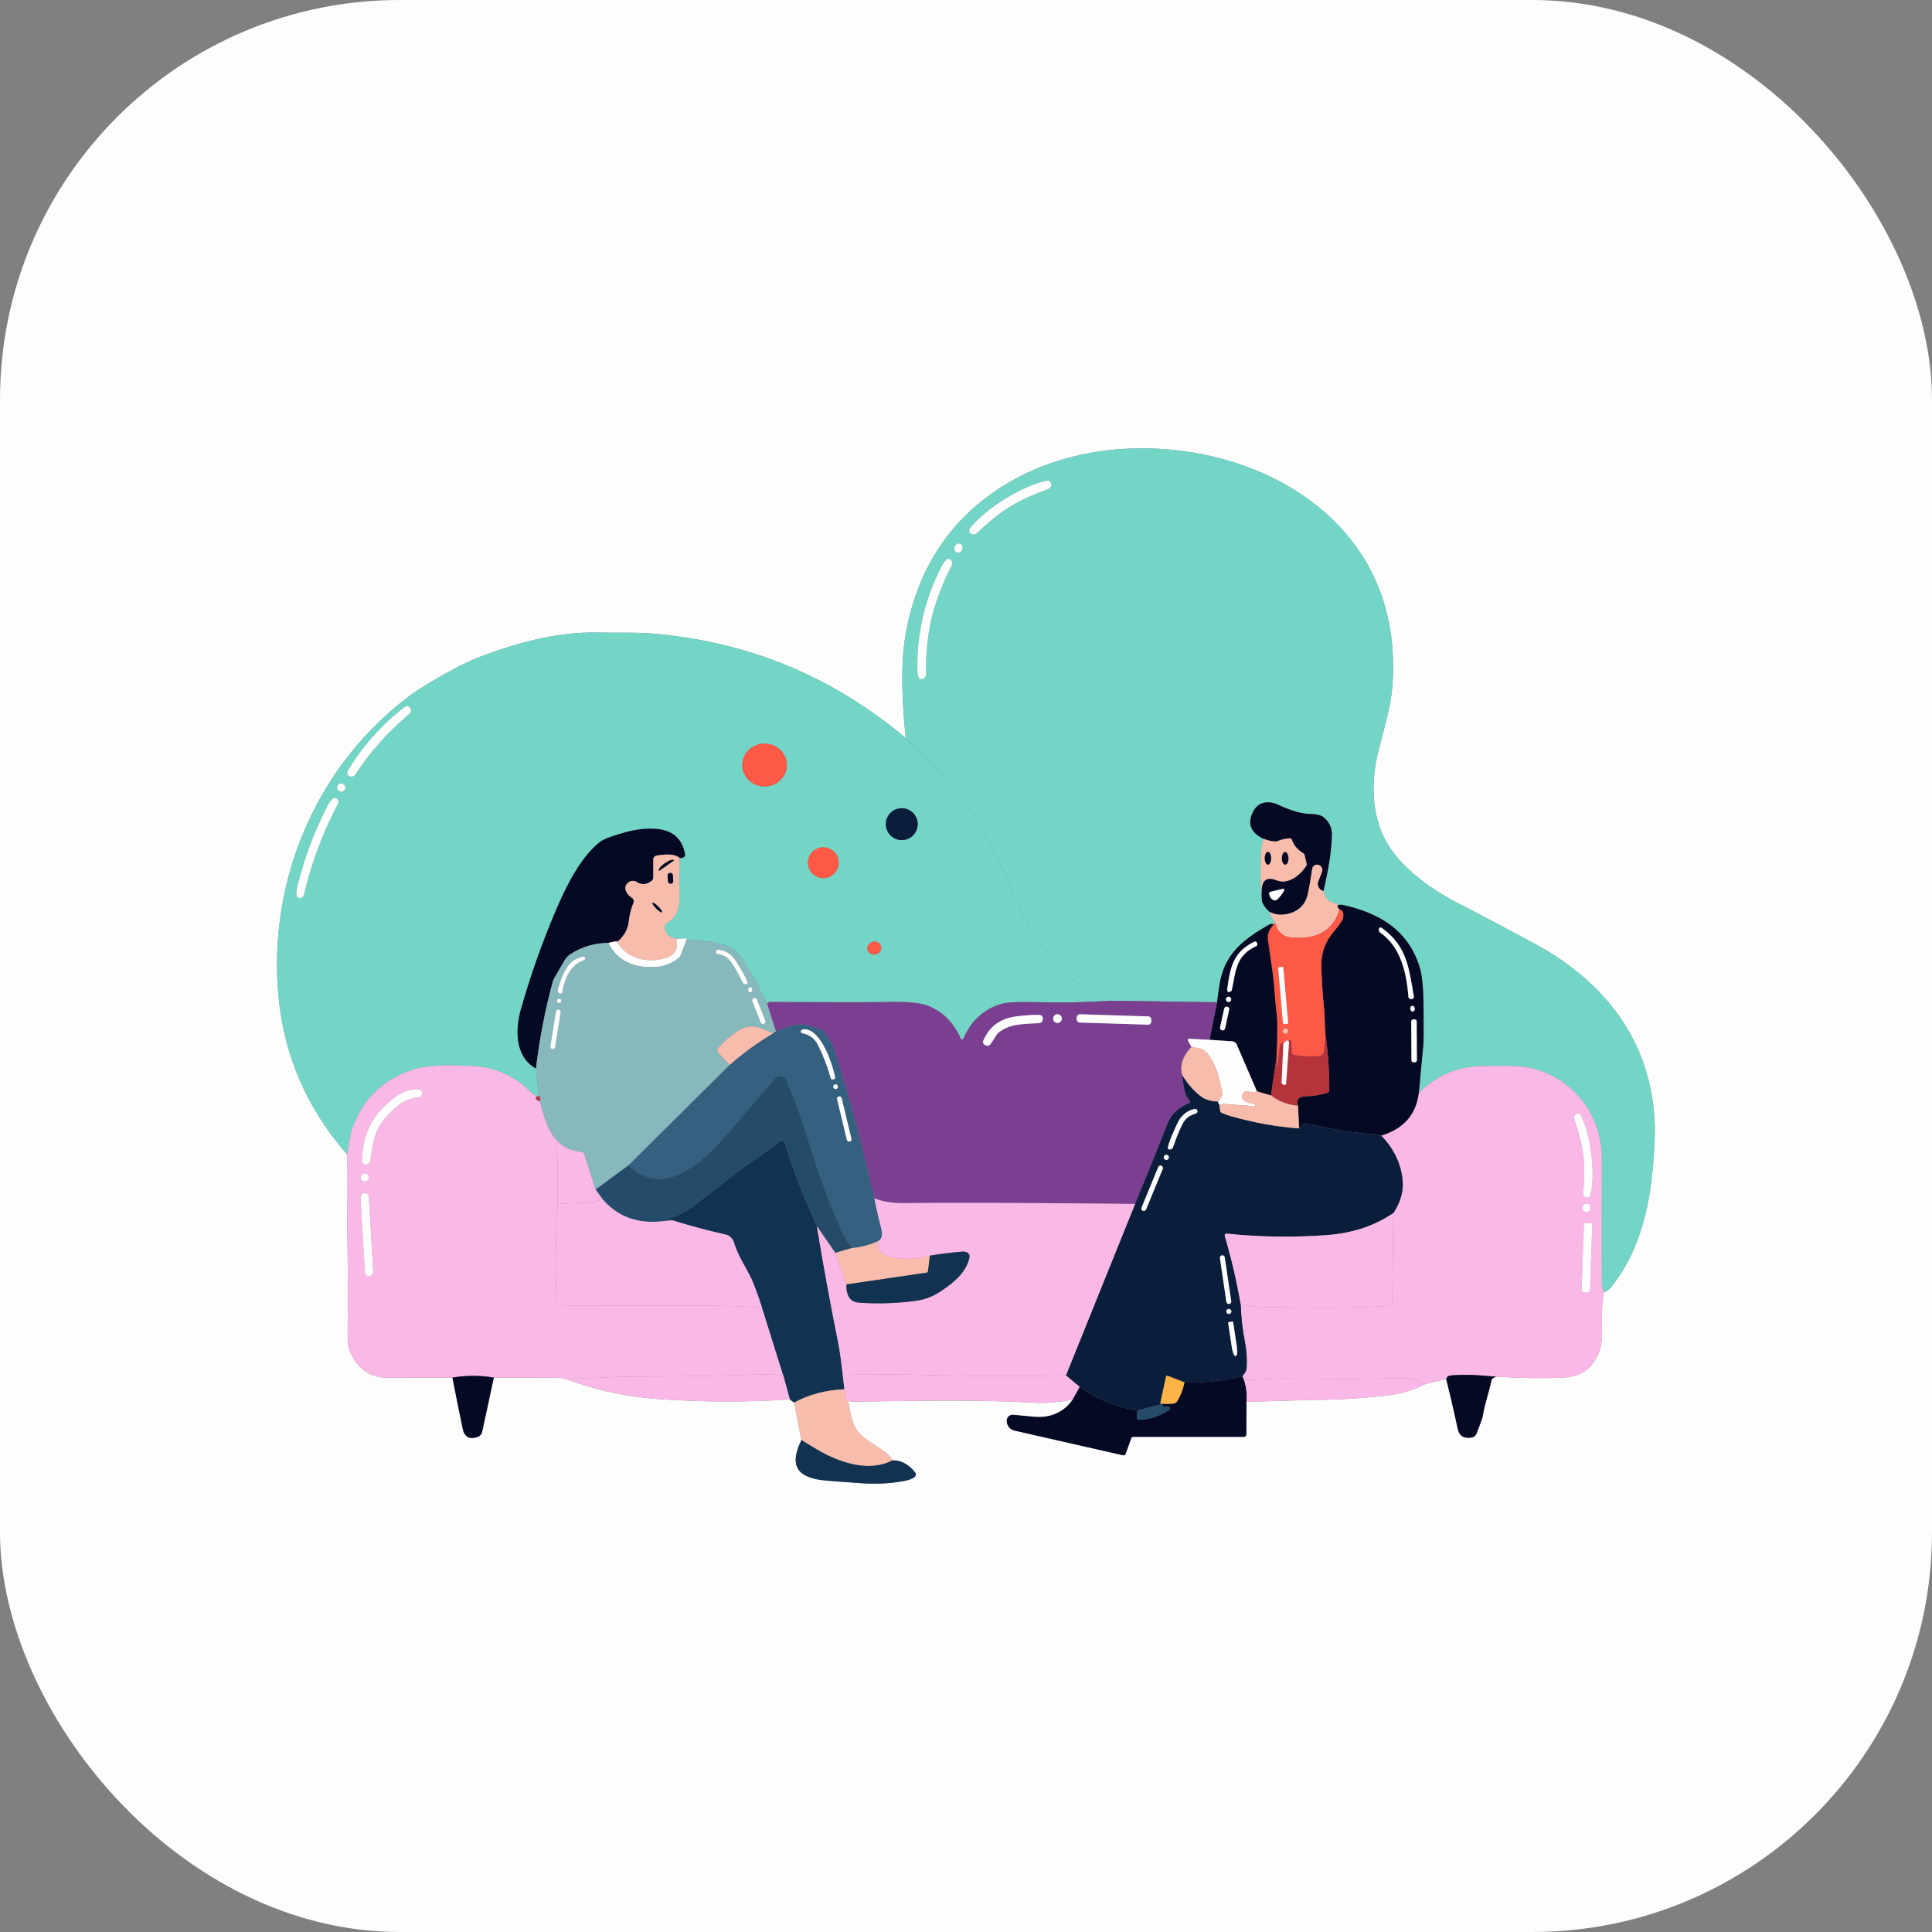 <svg xmlns="http://www.w3.org/2000/svg" width="116" height="116" viewBox="0 0 116 116" fill="none"><rect x="0" y="0" width="116" height="116" fill="#808080" stroke="none"/><g clip-path="url(#clip0_482_61210)"><path d="M116 0V116H0V0H116ZM54.385 44.318C49.979 40.607 44.904 38.515 39.161 38.04C38.075 37.951 36.998 38.009 35.93 37.981C33.508 37.916 30.975 38.595 28.675 39.495C28.122 39.711 27.466 40.034 26.708 40.462C25.803 40.973 25.178 41.353 24.832 41.603C19.082 45.759 16.06 52.796 16.721 59.812C17.06 63.406 18.436 66.575 20.849 69.319C20.896 71.014 20.834 72.787 20.861 74.398C20.896 76.522 20.9 78.307 20.875 79.755C20.864 80.428 20.904 80.876 20.994 81.1C21.429 82.176 22.192 82.715 23.282 82.717C24.601 82.721 25.896 82.72 27.164 82.716C27.367 83.756 27.574 84.78 27.785 85.79C27.888 86.283 28.188 86.444 28.685 86.271C28.75 86.248 28.809 86.209 28.855 86.156C28.901 86.104 28.933 86.04 28.948 85.972L29.649 82.716C30.884 82.72 32.144 82.721 33.428 82.717C33.688 82.717 34.003 82.792 34.375 82.94C36.001 83.513 37.684 83.863 39.424 83.992C42.082 84.187 44.749 84.198 47.425 84.025L47.682 84.213L48.121 86.462C47.46 87.804 47.688 88.635 49.281 88.859C49.522 88.894 50.325 88.958 51.691 89.053C52.614 89.118 53.489 89.072 54.313 88.916C54.55 88.871 54.746 88.797 54.899 88.696C54.922 88.681 54.942 88.661 54.957 88.638C54.972 88.614 54.982 88.588 54.986 88.561C54.991 88.533 54.989 88.505 54.982 88.479C54.975 88.452 54.962 88.427 54.945 88.406C54.544 87.909 54.092 87.667 53.589 87.682C53.457 87.462 53.288 87.281 53.083 87.136C52.514 86.743 51.554 86.248 51.291 85.594C51.134 85.206 51.015 84.714 50.933 84.117C51.046 84.13 51.179 84.16 51.266 84.158C54.924 84.114 58.613 84.019 62.272 84.224C62.808 84.254 63.519 84.193 64.405 84.04C64.096 84.484 63.698 84.786 63.212 84.948C62.849 85.069 62.45 85.107 62.018 85.061C61.669 85.024 61.274 84.987 60.834 84.948C60.781 84.943 60.727 84.951 60.676 84.97C60.626 84.989 60.581 85.019 60.544 85.058C60.507 85.097 60.479 85.145 60.463 85.196C60.447 85.248 60.442 85.302 60.45 85.356L60.452 85.378C60.465 85.501 60.516 85.617 60.599 85.709C60.681 85.802 60.79 85.866 60.911 85.893L67.426 87.376C67.458 87.383 67.492 87.379 67.52 87.363C67.549 87.347 67.572 87.321 67.582 87.29L67.921 86.346C67.929 86.324 67.944 86.305 67.963 86.292C67.982 86.278 68.005 86.271 68.029 86.271H74.687C74.725 86.271 74.761 86.256 74.788 86.229C74.815 86.203 74.831 86.166 74.831 86.128L74.84 84.169C76.545 84.114 78.234 84.068 79.907 84.033C80.788 84.014 81.863 83.938 83.131 83.805C84.038 83.71 84.859 83.473 85.592 83.094L86.831 82.8C87.043 83.636 87.236 84.454 87.409 85.254C87.555 85.929 87.556 86.406 88.339 86.315C88.409 86.307 88.475 86.28 88.531 86.237C88.586 86.194 88.629 86.136 88.654 86.07C88.882 85.487 89.003 85.15 89.019 85.058C89.174 84.135 89.348 83.812 89.554 82.855C89.559 82.832 89.57 82.809 89.585 82.79C89.6 82.771 89.619 82.756 89.641 82.746L89.829 82.661C91.381 82.751 92.734 82.767 93.888 82.71C95.528 82.63 96.264 81.352 96.186 79.828C96.147 79.059 96.18 78.318 96.285 77.606C96.464 77.536 96.607 77.436 96.711 77.308C98.388 75.234 99.014 72.671 99.246 70.02C99.347 68.868 99.379 67.945 99.341 67.25C99.081 62.441 96.322 58.923 92.14 56.661C90.459 55.752 88.895 54.926 87.448 54.183C86.136 53.509 84.668 52.473 83.727 51.277C82.313 49.485 82.225 47.074 82.8 44.941C82.933 44.449 83.108 43.767 83.324 42.893C83.615 41.716 83.708 40.404 83.605 38.959C82.989 30.331 74.326 26.199 66.634 27.023C61.632 27.561 57.099 30.337 55.197 35.156C54.557 36.779 54.218 38.437 54.183 40.13C54.156 41.425 54.223 42.821 54.385 44.318Z" fill="#FDFDFD"></path><path d="M96.285 77.605C96.216 77.365 96.181 77.152 96.18 76.967C96.174 76.436 96.174 73.981 96.18 69.6C96.181 67.07 94.651 64.946 92.229 64.207C91.305 63.925 90.398 64.002 89.115 64.005C87.549 64.007 86.241 64.552 85.189 65.638C85.277 64.645 85.367 63.679 85.459 62.742C85.479 62.544 85.483 61.76 85.47 60.389C85.461 59.3 85.383 58.523 85.237 58.059C84.531 55.811 82.797 54.818 80.62 54.332C80.544 54.315 80.443 54.32 80.319 54.347C80.313 54.318 80.3 54.293 80.281 54.272C80.267 54.254 80.241 54.243 80.205 54.239C79.808 54.194 79.56 53.947 79.46 53.498C79.777 52.178 79.946 51.053 79.968 50.123C79.977 49.697 79.807 49.343 79.457 49.06C79.306 48.939 79.027 48.875 78.618 48.869C78.14 48.86 77.505 48.674 76.715 48.309C76.391 48.159 76.079 48.132 75.778 48.231C75.51 48.319 75.304 48.544 75.16 48.908C74.915 49.528 75.147 50.013 75.856 50.363C75.764 50.713 75.711 51.084 75.698 51.475C75.668 52.373 75.693 53.261 75.775 54.137C75.878 54.379 76.029 54.583 76.226 54.749C76.3 54.991 76.421 55.227 76.587 55.457C76.509 55.451 76.442 55.456 76.386 55.473C76.311 55.471 76.241 55.488 76.177 55.525C74.651 56.41 73.508 57.263 73.218 59.138C73.163 59.495 73.114 59.841 73.071 60.175L66.695 60.086C64.443 59.232 62.913 57.572 61.706 55.503C61.055 54.388 60.488 52.742 59.988 51.701C59.324 50.319 58.538 49.016 57.629 47.792C56.915 46.829 55.834 45.671 54.385 44.318C54.223 42.821 54.156 41.424 54.183 40.13C54.218 38.437 54.557 36.779 55.197 35.156C57.099 30.337 61.632 27.561 66.634 27.023C74.326 26.198 82.989 30.331 83.605 38.959C83.708 40.404 83.615 41.715 83.324 42.893C83.108 43.767 82.933 44.449 82.8 44.94C82.225 47.074 82.313 49.485 83.727 51.276C84.668 52.472 86.136 53.509 87.448 54.183C88.895 54.926 90.459 55.752 92.14 56.661C96.322 58.923 99.081 62.441 99.341 67.25C99.379 67.945 99.347 68.868 99.246 70.02C99.014 72.671 98.388 75.234 96.711 77.308C96.607 77.436 96.465 77.535 96.285 77.605ZM60.342 29.959C59.638 30.395 58.782 31.019 58.237 31.724C58.215 31.752 58.201 31.785 58.197 31.82C58.192 31.855 58.196 31.892 58.209 31.927C58.223 31.962 58.244 31.994 58.272 32.02C58.301 32.047 58.335 32.067 58.371 32.08C58.475 32.116 58.571 32.092 58.658 32.01C59.322 31.379 59.939 30.856 60.632 30.426C61.325 29.997 62.069 29.678 62.928 29.365C63.042 29.323 63.106 29.248 63.12 29.141C63.125 29.102 63.121 29.063 63.11 29.026C63.099 28.989 63.08 28.956 63.055 28.928C63.03 28.901 62.999 28.881 62.966 28.869C62.932 28.858 62.897 28.855 62.863 28.862C61.986 29.034 61.047 29.522 60.342 29.959ZM57.642 32.644C57.583 32.623 57.515 32.63 57.455 32.664C57.395 32.699 57.347 32.758 57.322 32.828C57.296 32.898 57.295 32.974 57.319 33.039C57.343 33.104 57.389 33.153 57.449 33.174C57.508 33.196 57.575 33.189 57.636 33.154C57.696 33.12 57.744 33.061 57.769 32.991C57.795 32.92 57.796 32.844 57.772 32.779C57.748 32.714 57.701 32.666 57.642 32.644ZM55.421 37.002C55.173 38.057 55.059 39.132 55.081 40.228C55.084 40.383 55.107 40.526 55.15 40.656C55.164 40.702 55.197 40.739 55.24 40.762C55.283 40.785 55.334 40.791 55.382 40.779C55.522 40.742 55.603 40.581 55.6 40.452C55.577 39.377 55.683 38.173 55.932 37.123C56.18 36.073 56.622 34.947 57.125 33.997C57.185 33.883 57.185 33.703 57.077 33.607C57.039 33.574 56.99 33.556 56.941 33.557C56.892 33.559 56.846 33.579 56.813 33.613C56.717 33.71 56.633 33.827 56.559 33.964C56.049 34.935 55.67 35.948 55.421 37.002Z" fill="#73D5C5"></path><path d="M60.632 30.426C59.939 30.856 59.321 31.38 58.658 32.01C58.571 32.092 58.475 32.116 58.371 32.08C58.334 32.068 58.3 32.047 58.272 32.02C58.244 31.994 58.223 31.962 58.209 31.927C58.196 31.892 58.192 31.856 58.197 31.82C58.201 31.785 58.215 31.752 58.237 31.724C58.782 31.019 59.638 30.395 60.342 29.959C61.047 29.522 61.986 29.034 62.863 28.862C62.897 28.855 62.932 28.858 62.966 28.869C62.999 28.881 63.03 28.901 63.055 28.929C63.08 28.956 63.099 28.989 63.11 29.026C63.121 29.063 63.125 29.102 63.12 29.141C63.106 29.249 63.042 29.323 62.928 29.365C62.069 29.679 61.325 29.997 60.632 30.426Z" fill="#FDFDFD"></path><path d="M57.769 32.991C57.823 32.844 57.766 32.689 57.642 32.644C57.518 32.599 57.375 32.681 57.322 32.828C57.268 32.974 57.325 33.129 57.449 33.174C57.572 33.219 57.716 33.137 57.769 32.991Z" fill="#FDFDFD"></path><path d="M55.932 37.123C55.683 38.173 55.577 39.377 55.6 40.453C55.603 40.581 55.522 40.743 55.382 40.779C55.334 40.791 55.283 40.785 55.24 40.762C55.197 40.739 55.164 40.702 55.15 40.656C55.107 40.526 55.084 40.383 55.081 40.228C55.059 39.132 55.173 38.057 55.421 37.002C55.67 35.948 56.049 34.935 56.559 33.964C56.633 33.828 56.717 33.711 56.813 33.613C56.846 33.579 56.892 33.559 56.941 33.558C56.99 33.556 57.039 33.574 57.077 33.607C57.185 33.703 57.185 33.883 57.125 33.997C56.622 34.947 56.18 36.073 55.932 37.123Z" fill="#FDFDFD"></path><path d="M54.385 44.319C55.834 45.672 56.915 46.83 57.629 47.792C58.538 49.016 59.324 50.319 59.988 51.702C60.488 52.743 61.055 54.389 61.706 55.503C62.913 57.572 64.443 59.232 66.695 60.087C65.246 60.182 63.791 60.21 62.33 60.173C61.193 60.142 60.455 60.177 60.118 60.276C59.074 60.584 58.313 61.279 57.837 62.364C57.831 62.379 57.82 62.392 57.806 62.4C57.793 62.409 57.777 62.414 57.761 62.414C57.745 62.414 57.729 62.409 57.716 62.4C57.702 62.392 57.691 62.379 57.685 62.364C57.265 61.4 56.606 60.739 55.708 60.383C55.277 60.212 54.495 60.137 53.365 60.159C52.182 60.182 49.801 60.182 46.221 60.159C46.202 60.159 46.183 60.163 46.165 60.17C46.147 60.178 46.131 60.189 46.118 60.203C46.096 60.227 46.08 60.251 46.069 60.276C45.944 60.072 45.883 59.786 45.723 59.643C45.552 59.489 45.624 59.251 45.492 59.049C45.09 58.433 44.864 58.075 44.815 57.974C44.471 57.254 43.915 56.806 43.147 56.63C42.693 56.527 42.053 56.453 41.229 56.407C41.347 56.346 41.186 56.332 40.747 56.367C40.315 56.368 40.037 56.174 39.913 55.785C39.892 55.718 39.895 55.646 39.921 55.579C39.946 55.511 39.994 55.453 40.056 55.412C40.722 54.973 40.809 54.523 40.793 53.655C40.78 52.942 40.785 52.231 40.809 51.521C41.047 51.517 41.153 51.441 41.128 51.293C40.962 50.325 40.355 49.815 39.307 49.764C38.395 49.72 37.738 49.885 36.684 50.241C36.372 50.346 36.149 50.452 36.017 50.557C34.824 51.495 33.966 53.277 33.378 54.658C32.558 56.579 31.858 58.556 31.279 60.59C30.927 61.83 30.913 63.451 32.182 64.158L32.35 65.822L32.245 65.83C32.077 65.74 31.975 65.678 31.941 65.642C30.946 64.616 29.743 64.07 28.332 64.004C27.056 63.944 25.68 63.893 24.553 64.305C22.886 64.916 21.754 66.061 21.156 67.738C20.991 68.204 20.935 68.788 20.849 69.32C18.436 66.575 17.06 63.406 16.721 59.812C16.06 52.796 19.082 45.759 24.832 41.603C25.178 41.354 25.803 40.973 26.708 40.462C27.466 40.034 28.122 39.711 28.675 39.495C30.975 38.595 33.508 37.916 35.93 37.981C36.998 38.009 38.075 37.951 39.161 38.04C44.905 38.515 49.979 40.608 54.385 44.319ZM22.412 44.201C21.813 44.873 21.309 45.556 20.902 46.25C20.835 46.364 20.831 46.456 20.891 46.527C20.919 46.56 20.953 46.587 20.993 46.604C21.032 46.622 21.074 46.63 21.117 46.629C21.159 46.627 21.2 46.616 21.237 46.596C21.273 46.575 21.304 46.546 21.327 46.511C21.785 45.813 22.281 45.164 22.817 44.563C23.354 43.962 23.942 43.395 24.584 42.861C24.616 42.834 24.641 42.8 24.657 42.761C24.673 42.723 24.68 42.681 24.676 42.639C24.673 42.596 24.66 42.555 24.638 42.518C24.616 42.481 24.586 42.45 24.55 42.426C24.472 42.375 24.381 42.389 24.275 42.469C23.633 42.952 23.011 43.529 22.412 44.201ZM47.243 45.925C47.242 45.756 47.206 45.589 47.138 45.434C47.07 45.278 46.97 45.137 46.845 45.018C46.72 44.899 46.572 44.806 46.409 44.742C46.246 44.678 46.072 44.646 45.896 44.648C45.72 44.649 45.546 44.683 45.384 44.749C45.222 44.815 45.075 44.911 44.952 45.031C44.828 45.152 44.731 45.294 44.664 45.451C44.598 45.607 44.565 45.775 44.566 45.944C44.567 46.113 44.603 46.28 44.671 46.436C44.74 46.591 44.839 46.733 44.964 46.851C45.09 46.97 45.238 47.064 45.401 47.127C45.564 47.191 45.738 47.223 45.914 47.222C46.09 47.22 46.263 47.186 46.425 47.12C46.587 47.054 46.734 46.958 46.858 46.838C46.981 46.718 47.079 46.575 47.145 46.419C47.211 46.262 47.245 46.094 47.243 45.925ZM20.731 47.284C20.731 47.219 20.705 47.157 20.66 47.111C20.614 47.066 20.551 47.04 20.487 47.04C20.422 47.04 20.36 47.066 20.314 47.111C20.268 47.157 20.242 47.219 20.242 47.284C20.242 47.349 20.268 47.411 20.314 47.457C20.36 47.503 20.422 47.529 20.487 47.529C20.551 47.529 20.614 47.503 20.66 47.457C20.705 47.411 20.731 47.349 20.731 47.284ZM18.612 50.753C18.358 51.431 18.108 52.238 17.863 53.174C17.807 53.381 17.786 53.569 17.8 53.739C17.803 53.776 17.816 53.81 17.837 53.84C17.859 53.869 17.888 53.893 17.922 53.908C17.956 53.923 17.994 53.929 18.033 53.925C18.071 53.922 18.108 53.909 18.14 53.888C18.192 53.854 18.228 53.799 18.247 53.724C18.475 52.757 18.757 51.827 19.091 50.934C19.426 50.039 19.823 49.152 20.284 48.273C20.32 48.205 20.329 48.14 20.313 48.079C20.302 48.042 20.283 48.008 20.256 47.981C20.23 47.953 20.197 47.933 20.161 47.922C20.125 47.91 20.088 47.909 20.052 47.917C20.017 47.925 19.985 47.942 19.958 47.968C19.836 48.088 19.728 48.244 19.634 48.435C19.205 49.303 18.865 50.076 18.612 50.753ZM55.102 49.484C55.102 49.23 55.001 48.986 54.821 48.806C54.641 48.627 54.398 48.526 54.144 48.526C53.89 48.526 53.646 48.627 53.467 48.806C53.287 48.986 53.186 49.23 53.186 49.484C53.186 49.738 53.287 49.981 53.467 50.161C53.646 50.34 53.89 50.441 54.144 50.441C54.398 50.441 54.641 50.34 54.821 50.161C55.001 49.981 55.102 49.738 55.102 49.484ZM50.357 51.797C50.357 51.676 50.333 51.556 50.286 51.443C50.24 51.331 50.172 51.229 50.086 51.143C50 51.057 49.898 50.989 49.786 50.943C49.673 50.896 49.553 50.872 49.432 50.872C49.31 50.872 49.19 50.896 49.078 50.943C48.966 50.989 48.864 51.057 48.778 51.143C48.692 51.229 48.624 51.331 48.577 51.443C48.531 51.556 48.507 51.676 48.507 51.797C48.507 52.043 48.604 52.278 48.778 52.451C48.951 52.625 49.186 52.722 49.432 52.722C49.677 52.722 49.912 52.625 50.086 52.451C50.259 52.278 50.357 52.043 50.357 51.797ZM52.888 56.784C52.871 56.736 52.844 56.692 52.809 56.654C52.773 56.617 52.73 56.587 52.681 56.566C52.632 56.544 52.579 56.533 52.525 56.531C52.471 56.53 52.416 56.538 52.364 56.557C52.312 56.575 52.264 56.602 52.223 56.638C52.181 56.673 52.147 56.715 52.123 56.762C52.098 56.809 52.083 56.86 52.079 56.911C52.075 56.963 52.081 57.014 52.098 57.062C52.115 57.11 52.142 57.154 52.178 57.192C52.213 57.23 52.257 57.26 52.305 57.281C52.354 57.302 52.407 57.314 52.461 57.315C52.516 57.317 52.57 57.308 52.622 57.29C52.674 57.272 52.722 57.244 52.764 57.209C52.805 57.173 52.839 57.131 52.864 57.084C52.888 57.037 52.903 56.987 52.907 56.935C52.911 56.884 52.905 56.832 52.888 56.784Z" fill="#73D5C5"></path><path d="M22.817 44.563C22.281 45.164 21.785 45.814 21.327 46.512C21.304 46.547 21.273 46.575 21.237 46.596C21.2 46.616 21.159 46.628 21.117 46.629C21.074 46.631 21.032 46.622 20.993 46.605C20.953 46.587 20.919 46.56 20.891 46.527C20.831 46.456 20.835 46.364 20.902 46.25C21.309 45.556 21.813 44.873 22.412 44.201C23.011 43.529 23.633 42.952 24.275 42.469C24.381 42.389 24.472 42.375 24.55 42.427C24.586 42.45 24.616 42.482 24.638 42.519C24.66 42.555 24.673 42.597 24.676 42.639C24.68 42.681 24.673 42.723 24.657 42.762C24.641 42.8 24.616 42.834 24.584 42.861C23.942 43.395 23.354 43.962 22.817 44.563Z" fill="#FDFDFD"></path><path d="M45.914 47.222C46.653 47.217 47.248 46.636 47.243 45.925C47.238 45.215 46.635 44.643 45.896 44.648C45.156 44.653 44.561 45.233 44.566 45.944C44.571 46.655 45.174 47.227 45.914 47.222Z" fill="#FE5946"></path><path d="M20.486 47.529C20.622 47.529 20.731 47.42 20.731 47.285C20.731 47.15 20.622 47.04 20.486 47.04C20.351 47.04 20.242 47.15 20.242 47.285C20.242 47.42 20.351 47.529 20.486 47.529Z" fill="#FDFDFD"></path><path d="M19.091 50.933C18.757 51.827 18.475 52.757 18.247 53.723C18.228 53.799 18.192 53.853 18.14 53.888C18.108 53.909 18.071 53.922 18.033 53.925C17.994 53.928 17.956 53.922 17.922 53.907C17.888 53.892 17.859 53.869 17.837 53.839C17.816 53.81 17.803 53.775 17.8 53.739C17.786 53.569 17.807 53.38 17.863 53.173C18.108 52.238 18.358 51.431 18.612 50.753C18.865 50.076 19.205 49.303 19.634 48.434C19.728 48.243 19.836 48.087 19.958 47.967C19.985 47.942 20.017 47.924 20.052 47.916C20.088 47.908 20.125 47.91 20.161 47.921C20.197 47.932 20.23 47.953 20.256 47.98C20.283 48.008 20.302 48.042 20.313 48.078C20.329 48.139 20.32 48.204 20.284 48.273C19.823 49.152 19.426 50.038 19.091 50.933Z" fill="#FDFDFD"></path><path d="M79.46 53.498C79.296 53.467 79.185 53.348 79.126 53.142C79.11 53.083 79.113 53.02 79.135 52.964L79.374 52.344C79.389 52.304 79.397 52.261 79.395 52.218C79.393 52.175 79.382 52.133 79.363 52.094C79.344 52.056 79.317 52.022 79.284 51.994C79.251 51.966 79.213 51.946 79.171 51.934L79.151 51.927C79.112 51.916 79.07 51.914 79.03 51.92C78.989 51.926 78.951 51.941 78.916 51.963C78.882 51.986 78.853 52.015 78.831 52.05C78.809 52.084 78.795 52.123 78.789 52.164C78.718 52.66 78.635 53.144 78.541 53.614C78.398 54.326 77.961 54.751 77.229 54.89C76.859 54.959 76.525 54.912 76.226 54.749C76.029 54.583 75.878 54.379 75.775 54.138C75.713 53.445 75.64 52.453 76.66 52.857C77.349 53.131 78.081 52.542 78.433 51.976C78.455 51.94 78.462 51.896 78.452 51.854L78.327 51.333C78.322 51.312 78.312 51.292 78.299 51.274C78.286 51.256 78.269 51.241 78.25 51.23C77.918 51.039 77.688 50.765 77.56 50.408C77.552 50.386 77.537 50.366 77.516 50.352C77.496 50.339 77.472 50.333 77.447 50.335C77.17 50.352 76.934 50.405 76.737 50.493C76.584 50.561 76.29 50.518 75.856 50.363C75.147 50.013 74.915 49.528 75.16 48.908C75.304 48.545 75.51 48.319 75.778 48.231C76.079 48.133 76.391 48.159 76.715 48.309C77.505 48.674 78.14 48.861 78.618 48.869C79.027 48.875 79.306 48.939 79.457 49.06C79.807 49.343 79.977 49.698 79.968 50.123C79.946 51.053 79.777 52.178 79.46 53.498ZM77.104 53.467C77.111 53.455 77.114 53.442 77.113 53.429C77.113 53.416 77.108 53.403 77.1 53.392C77.092 53.382 77.081 53.374 77.068 53.369C77.056 53.364 77.042 53.364 77.029 53.366L76.27 53.548C76.249 53.553 76.231 53.566 76.219 53.583C76.207 53.601 76.201 53.622 76.203 53.644C76.22 53.839 76.312 53.973 76.477 54.045C76.509 54.059 76.544 54.064 76.578 54.059C76.612 54.053 76.644 54.038 76.67 54.015C76.829 53.88 76.973 53.697 77.104 53.467Z" fill="#050924"></path><path d="M54.144 50.441C54.673 50.441 55.102 50.012 55.102 49.483C55.102 48.954 54.673 48.525 54.144 48.525C53.615 48.525 53.186 48.954 53.186 49.483C53.186 50.012 53.615 50.441 54.144 50.441Z" fill="#0A1D3B"></path><path d="M40.809 51.521C40.585 51.3 40.122 51.25 39.421 51.374C39.366 51.383 39.316 51.412 39.281 51.455C39.245 51.497 39.225 51.551 39.225 51.607V52.698C39.225 52.733 39.218 52.767 39.203 52.798C39.188 52.83 39.166 52.857 39.139 52.879C38.827 53.129 38.515 53.151 38.203 52.943C38.168 52.92 38.129 52.905 38.089 52.897C37.89 52.865 37.731 52.937 37.611 53.114C37.422 53.391 37.692 53.753 37.943 53.908C37.991 53.938 38.026 53.984 38.043 54.037C38.061 54.091 38.058 54.148 38.037 54.2C37.884 54.57 37.789 54.952 37.75 55.347C37.709 55.755 37.514 56.127 37.165 56.464C37.139 56.489 37.105 56.505 37.07 56.509L36.883 56.531L36.524 56.612C35.685 56.624 34.93 56.848 34.259 57.283C34.109 57.381 33.983 57.514 33.892 57.671L33.259 58.766C33.228 58.822 33.204 58.88 33.187 58.942C32.723 60.658 32.388 62.396 32.182 64.157C30.912 63.45 30.927 61.829 31.279 60.589C31.858 58.556 32.558 56.578 33.378 54.658C33.966 53.277 34.824 51.494 36.016 50.557C36.149 50.451 36.372 50.346 36.684 50.24C37.738 49.885 38.394 49.72 39.307 49.764C40.355 49.815 40.962 50.325 41.128 51.292C41.153 51.441 41.047 51.517 40.809 51.521Z" fill="#050924"></path><path d="M75.775 54.137C75.693 53.26 75.668 52.373 75.698 51.475C75.712 51.084 75.764 50.713 75.856 50.362C76.29 50.517 76.584 50.56 76.737 50.493C76.934 50.405 77.17 50.352 77.447 50.334C77.472 50.333 77.496 50.339 77.516 50.352C77.537 50.365 77.552 50.385 77.56 50.408C77.688 50.764 77.918 51.038 78.25 51.229C78.269 51.241 78.286 51.256 78.299 51.273C78.312 51.291 78.322 51.312 78.327 51.333L78.452 51.853C78.462 51.895 78.455 51.939 78.433 51.975C78.081 52.541 77.349 53.131 76.66 52.856C75.64 52.452 75.713 53.444 75.775 54.137ZM76.128 51.148C76.078 51.148 76.03 51.188 75.994 51.26C75.959 51.332 75.939 51.429 75.939 51.531C75.939 51.581 75.944 51.631 75.954 51.677C75.964 51.723 75.978 51.766 75.995 51.801C76.013 51.837 76.034 51.865 76.057 51.884C76.08 51.903 76.105 51.913 76.13 51.913C76.18 51.913 76.228 51.872 76.263 51.8C76.299 51.729 76.319 51.631 76.319 51.53C76.319 51.48 76.314 51.43 76.304 51.384C76.294 51.337 76.28 51.295 76.263 51.26C76.245 51.224 76.224 51.196 76.201 51.177C76.178 51.158 76.153 51.148 76.128 51.148ZM77.158 51.156C77.105 51.157 77.056 51.197 77.02 51.269C76.984 51.341 76.965 51.438 76.966 51.538C76.968 51.639 76.99 51.735 77.028 51.805C77.066 51.876 77.117 51.915 77.169 51.914C77.222 51.913 77.272 51.873 77.307 51.801C77.343 51.729 77.363 51.633 77.361 51.532C77.359 51.431 77.337 51.335 77.299 51.265C77.261 51.194 77.21 51.155 77.158 51.156Z" fill="#F8BCAD"></path><path d="M49.432 52.722C49.943 52.722 50.357 52.308 50.357 51.797C50.357 51.286 49.943 50.872 49.432 50.872C48.921 50.872 48.507 51.286 48.507 51.797C48.507 52.308 48.921 52.722 49.432 52.722Z" fill="#FE5946"></path><path d="M76.319 51.53C76.318 51.319 76.233 51.148 76.128 51.148C76.023 51.148 75.939 51.319 75.939 51.531C75.94 51.742 76.025 51.913 76.13 51.913C76.234 51.913 76.319 51.741 76.319 51.53Z" fill="#050924"></path><path d="M77.361 51.532C77.358 51.323 77.267 51.154 77.157 51.156C77.048 51.158 76.963 51.329 76.966 51.539C76.969 51.748 77.06 51.917 77.169 51.915C77.278 51.913 77.364 51.742 77.361 51.532Z" fill="#050924"></path><path d="M40.809 51.521C40.785 52.231 40.78 52.942 40.793 53.655C40.809 54.523 40.722 54.973 40.056 55.412C39.994 55.452 39.946 55.511 39.92 55.578C39.895 55.646 39.892 55.718 39.913 55.785C40.037 56.174 40.315 56.367 40.747 56.367L40.681 56.377C40.661 56.381 40.642 56.393 40.63 56.41C40.618 56.428 40.614 56.449 40.617 56.47C40.721 57.015 40.504 57.368 39.968 57.526C38.916 57.837 37.676 57.597 37.076 56.605C37.057 56.574 37.027 56.551 36.992 56.541C36.957 56.531 36.921 56.528 36.883 56.531L37.07 56.509C37.105 56.505 37.139 56.489 37.166 56.464C37.514 56.127 37.709 55.755 37.75 55.347C37.789 54.953 37.885 54.57 38.037 54.2C38.058 54.148 38.061 54.091 38.043 54.038C38.026 53.984 37.991 53.938 37.943 53.908C37.692 53.753 37.422 53.391 37.611 53.114C37.731 52.937 37.89 52.865 38.089 52.897C38.129 52.905 38.168 52.92 38.203 52.943C38.515 53.151 38.827 53.129 39.139 52.879C39.166 52.857 39.188 52.83 39.203 52.799C39.218 52.767 39.225 52.733 39.225 52.698V51.607C39.225 51.551 39.245 51.498 39.281 51.455C39.316 51.412 39.366 51.383 39.421 51.374C40.122 51.25 40.585 51.3 40.809 51.521ZM39.576 52.288L40.462 51.667C40.463 51.666 40.464 51.665 40.464 51.664C40.464 51.663 40.464 51.662 40.464 51.661L40.459 51.654C40.446 51.636 40.423 51.626 40.39 51.625C40.357 51.623 40.315 51.63 40.267 51.645C40.219 51.66 40.165 51.683 40.108 51.712C40.052 51.742 39.994 51.777 39.938 51.816L39.895 51.846C39.839 51.885 39.786 51.927 39.739 51.97C39.692 52.013 39.652 52.056 39.622 52.096C39.591 52.137 39.57 52.174 39.561 52.205C39.551 52.237 39.553 52.262 39.565 52.28L39.57 52.286C39.571 52.287 39.572 52.288 39.573 52.288C39.574 52.288 39.575 52.288 39.576 52.288ZM40.4 52.549C40.399 52.529 40.394 52.511 40.385 52.493C40.376 52.476 40.364 52.46 40.35 52.448C40.335 52.435 40.319 52.425 40.3 52.419C40.282 52.413 40.262 52.41 40.243 52.411L40.221 52.413C40.182 52.416 40.146 52.434 40.12 52.463C40.094 52.492 40.081 52.531 40.084 52.57L40.107 52.92C40.108 52.939 40.114 52.958 40.122 52.976C40.131 52.993 40.143 53.008 40.157 53.021C40.172 53.034 40.189 53.044 40.207 53.05C40.225 53.056 40.245 53.059 40.264 53.057L40.286 53.056C40.325 53.053 40.361 53.035 40.387 53.006C40.413 52.977 40.426 52.938 40.423 52.899L40.4 52.549ZM39.177 54.203C39.161 54.219 39.175 54.265 39.217 54.33C39.259 54.395 39.325 54.475 39.401 54.551C39.438 54.589 39.477 54.624 39.514 54.656C39.552 54.688 39.588 54.715 39.62 54.736C39.652 54.757 39.68 54.771 39.702 54.779C39.724 54.785 39.739 54.785 39.747 54.777C39.763 54.761 39.749 54.715 39.707 54.65C39.665 54.585 39.599 54.505 39.523 54.429C39.486 54.392 39.447 54.356 39.409 54.324C39.372 54.292 39.336 54.265 39.304 54.244C39.272 54.223 39.244 54.209 39.222 54.202C39.2 54.195 39.185 54.195 39.177 54.203Z" fill="#F8BCAD"></path><path d="M39.576 52.288C39.575 52.289 39.574 52.289 39.573 52.288C39.572 52.288 39.571 52.288 39.57 52.286L39.565 52.28C39.553 52.262 39.551 52.237 39.561 52.206C39.57 52.174 39.591 52.137 39.622 52.097C39.652 52.056 39.692 52.014 39.739 51.971C39.786 51.928 39.839 51.885 39.895 51.846L39.938 51.816C39.994 51.777 40.052 51.742 40.108 51.713C40.165 51.683 40.219 51.66 40.267 51.645C40.315 51.631 40.357 51.624 40.39 51.625C40.423 51.627 40.446 51.637 40.459 51.655L40.464 51.661C40.464 51.662 40.464 51.663 40.464 51.664C40.464 51.666 40.463 51.667 40.462 51.667L39.576 52.288Z" fill="#050924"></path><path d="M79.46 53.498C79.56 53.947 79.808 54.194 80.205 54.239C80.241 54.243 80.267 54.254 80.281 54.272C80.3 54.293 80.313 54.318 80.319 54.347C80.299 54.434 80.335 54.519 80.426 54.603C80.062 55.828 79.134 56.393 77.643 56.296C77.059 56.257 76.707 55.977 76.587 55.457C76.421 55.227 76.3 54.991 76.226 54.748C76.525 54.911 76.859 54.959 77.229 54.889C77.961 54.751 78.398 54.325 78.541 53.614C78.635 53.143 78.718 52.66 78.789 52.163C78.795 52.123 78.809 52.084 78.831 52.049C78.853 52.015 78.882 51.985 78.916 51.963C78.951 51.94 78.989 51.925 79.03 51.919C79.07 51.913 79.112 51.916 79.151 51.927L79.171 51.933C79.213 51.945 79.251 51.966 79.284 51.993C79.317 52.021 79.344 52.055 79.363 52.094C79.382 52.133 79.393 52.175 79.395 52.218C79.397 52.261 79.389 52.304 79.374 52.344L79.135 52.963C79.113 53.02 79.11 53.083 79.126 53.142C79.185 53.348 79.296 53.466 79.46 53.498Z" fill="#F8BCAD"></path><path d="M40.243 52.412L40.221 52.413C40.14 52.419 40.079 52.489 40.084 52.57L40.107 52.92C40.113 53.001 40.183 53.063 40.264 53.057L40.286 53.056C40.367 53.051 40.429 52.98 40.423 52.899L40.4 52.549C40.395 52.468 40.324 52.406 40.243 52.412Z" fill="#050924"></path><path d="M77.104 53.466C76.973 53.696 76.829 53.879 76.67 54.015C76.644 54.038 76.612 54.053 76.578 54.058C76.544 54.063 76.509 54.059 76.477 54.045C76.312 53.973 76.22 53.839 76.203 53.643C76.201 53.622 76.207 53.6 76.219 53.583C76.231 53.565 76.249 53.553 76.27 53.548L77.029 53.366C77.042 53.363 77.056 53.364 77.068 53.368C77.081 53.373 77.092 53.381 77.1 53.392C77.108 53.403 77.113 53.416 77.113 53.429C77.114 53.442 77.111 53.455 77.104 53.466Z" fill="#FDFDFD"></path><path d="M39.523 54.429C39.366 54.271 39.211 54.17 39.177 54.203C39.143 54.237 39.243 54.392 39.401 54.551C39.558 54.709 39.713 54.811 39.747 54.777C39.781 54.744 39.681 54.588 39.523 54.429Z" fill="#050924"></path><path d="M85.189 65.639C85.026 66.931 84.275 67.781 82.934 68.189C82.859 68.194 82.766 68.182 82.655 68.153C82.537 68.122 82.445 68.103 82.379 68.098C81.052 67.984 79.741 67.767 78.447 67.446C78.398 67.434 78.346 67.441 78.303 67.466C78.197 67.528 78.095 67.623 77.999 67.752L77.935 66.393C77.819 66.067 77.943 65.846 78.291 65.833C78.839 65.813 79.309 65.74 79.701 65.612C79.733 65.602 79.76 65.582 79.78 65.555C79.8 65.528 79.811 65.495 79.811 65.462C79.814 64.296 79.741 63.212 79.59 62.209C79.565 61.969 79.55 61.722 79.545 61.467C79.538 61.115 79.528 60.867 79.513 60.724C79.39 59.501 79.332 58.546 79.338 57.86C79.346 57.154 79.587 56.52 80.06 55.959C80.413 55.542 80.603 55.264 80.632 55.123C80.695 54.82 80.626 54.647 80.426 54.603C80.335 54.519 80.299 54.434 80.319 54.347C80.443 54.32 80.544 54.315 80.62 54.332C82.797 54.818 84.531 55.812 85.237 58.059C85.383 58.523 85.461 59.3 85.47 60.389C85.483 61.76 85.479 62.544 85.459 62.742C85.367 63.679 85.277 64.645 85.189 65.639ZM84.888 59.825C84.592 58.139 84.489 56.809 82.959 55.71C82.945 55.699 82.928 55.693 82.91 55.69C82.893 55.688 82.875 55.69 82.858 55.696C82.841 55.702 82.826 55.712 82.814 55.726C82.802 55.739 82.794 55.755 82.79 55.772L82.788 55.779C82.778 55.819 82.781 55.861 82.796 55.9C82.811 55.938 82.837 55.971 82.871 55.995C84.111 56.856 84.453 58.42 84.566 59.854C84.568 59.89 84.584 59.923 84.61 59.947C84.635 59.971 84.67 59.984 84.705 59.984H84.754C84.774 59.984 84.793 59.98 84.811 59.972C84.829 59.964 84.846 59.951 84.858 59.936C84.871 59.921 84.881 59.903 84.886 59.884C84.891 59.864 84.892 59.844 84.888 59.825ZM84.794 60.393C84.759 60.396 84.726 60.417 84.704 60.451C84.682 60.486 84.672 60.53 84.676 60.575C84.68 60.62 84.698 60.662 84.726 60.692C84.754 60.722 84.79 60.736 84.826 60.733C84.862 60.73 84.894 60.709 84.916 60.674C84.938 60.64 84.948 60.596 84.944 60.55C84.94 60.505 84.922 60.463 84.894 60.434C84.866 60.404 84.83 60.389 84.794 60.393ZM85.058 61.324C85.058 61.294 85.046 61.265 85.024 61.244C85.003 61.223 84.974 61.212 84.945 61.212L84.847 61.212C84.832 61.212 84.818 61.215 84.804 61.221C84.79 61.227 84.778 61.235 84.768 61.246C84.757 61.256 84.749 61.269 84.743 61.282C84.738 61.296 84.735 61.311 84.735 61.326L84.747 63.664C84.747 63.694 84.76 63.723 84.781 63.744C84.802 63.765 84.831 63.777 84.861 63.777L84.958 63.776C84.973 63.776 84.987 63.773 85.001 63.767C85.015 63.762 85.027 63.753 85.037 63.743C85.048 63.732 85.056 63.72 85.062 63.706C85.067 63.692 85.07 63.678 85.07 63.663L85.058 61.324Z" fill="#050924"></path><path d="M79.59 62.209L79.487 63.13C79.479 63.197 79.449 63.259 79.402 63.307C79.354 63.355 79.292 63.386 79.225 63.394C78.726 63.457 78.204 63.434 77.659 63.325C77.635 63.321 77.614 63.309 77.598 63.29C77.582 63.272 77.572 63.249 77.571 63.225L77.53 62.496C77.529 62.482 77.523 62.468 77.513 62.458C77.503 62.447 77.49 62.441 77.475 62.439C77.461 62.437 77.446 62.44 77.434 62.447C77.421 62.454 77.412 62.465 77.406 62.479C77.397 62.502 77.394 62.538 77.397 62.586C77.378 62.54 77.357 62.507 77.333 62.487C77.307 62.463 77.273 62.464 77.231 62.492C77.163 62.535 77.105 62.591 77.057 62.659C76.94 62.564 76.863 62.65 76.825 62.916C76.765 63.339 76.73 63.697 76.718 63.99C76.718 63.995 76.716 64.001 76.712 64.004C76.708 64.008 76.703 64.009 76.698 64.009H76.696C76.692 64.009 76.687 64.007 76.684 64.003C76.68 63.999 76.678 63.994 76.678 63.989L76.638 63.556C76.7 62.164 76.705 61.279 76.654 60.9C76.54 60.065 76.515 59.107 76.409 58.397C76.26 57.398 76.165 56.742 76.124 56.43C76.082 56.114 76.184 55.824 76.43 55.56C76.434 55.556 76.437 55.551 76.439 55.545C76.441 55.54 76.441 55.534 76.441 55.529C76.44 55.523 76.438 55.517 76.435 55.513C76.432 55.508 76.428 55.503 76.424 55.5L76.386 55.474C76.442 55.457 76.509 55.452 76.587 55.458C76.707 55.978 77.059 56.258 77.643 56.297C79.135 56.394 80.062 55.829 80.426 54.603C80.626 54.647 80.695 54.821 80.633 55.124C80.603 55.264 80.413 55.542 80.06 55.959C79.587 56.521 79.346 57.154 79.338 57.861C79.332 58.547 79.39 59.501 79.513 60.725C79.528 60.868 79.538 61.116 79.545 61.468C79.55 61.723 79.565 61.97 79.59 62.209ZM77.053 58.095C77.053 58.09 77.051 58.085 77.049 58.08C77.046 58.075 77.043 58.071 77.039 58.068C77.035 58.064 77.03 58.061 77.025 58.06C77.02 58.058 77.014 58.058 77.009 58.058L76.781 58.078C76.77 58.079 76.76 58.084 76.754 58.093C76.747 58.101 76.743 58.111 76.744 58.122L77.035 61.452C77.036 61.457 77.037 61.462 77.04 61.467C77.042 61.472 77.046 61.476 77.05 61.479C77.054 61.483 77.059 61.485 77.064 61.487C77.069 61.489 77.074 61.489 77.08 61.489L77.308 61.469C77.318 61.468 77.328 61.462 77.335 61.454C77.342 61.446 77.346 61.435 77.345 61.425L77.053 58.095ZM77.341 61.902C77.341 61.86 77.324 61.819 77.294 61.789C77.264 61.759 77.223 61.742 77.181 61.742C77.138 61.742 77.098 61.759 77.068 61.789C77.038 61.819 77.021 61.86 77.021 61.902C77.021 61.944 77.038 61.985 77.068 62.015C77.098 62.045 77.138 62.062 77.181 62.062C77.223 62.062 77.264 62.045 77.294 62.015C77.324 61.985 77.341 61.944 77.341 61.902Z" fill="#FE5946"></path><path d="M76.386 55.473L76.424 55.499C76.428 55.503 76.432 55.507 76.435 55.512C76.438 55.517 76.44 55.522 76.441 55.528C76.441 55.533 76.441 55.539 76.439 55.545C76.437 55.55 76.434 55.555 76.43 55.559C76.184 55.823 76.082 56.113 76.124 56.429C76.165 56.742 76.26 57.397 76.409 58.396C76.515 59.106 76.54 60.064 76.654 60.9C76.705 61.278 76.7 62.163 76.638 63.555L76.308 65.772L75.467 65.526L74.251 62.71C74.228 62.658 74.192 62.613 74.146 62.581C74.1 62.548 74.046 62.528 73.989 62.524L72.621 62.431L73.071 60.175C73.114 59.841 73.163 59.495 73.218 59.138C73.508 57.263 74.651 56.41 76.177 55.525C76.241 55.488 76.311 55.471 76.386 55.473ZM73.804 59.561L73.814 59.559C73.85 59.555 73.885 59.539 73.912 59.514C73.939 59.489 73.958 59.456 73.966 59.42C74.206 58.26 74.21 57.357 75.434 56.802C75.456 56.793 75.473 56.776 75.483 56.755C75.494 56.734 75.496 56.71 75.491 56.688L75.477 56.63C75.473 56.612 75.464 56.595 75.453 56.58C75.441 56.566 75.426 56.554 75.409 56.546C75.393 56.538 75.374 56.534 75.355 56.534C75.337 56.534 75.318 56.539 75.301 56.547C74.058 57.153 73.865 58.044 73.679 59.432C73.677 59.45 73.678 59.467 73.684 59.483C73.689 59.5 73.698 59.515 73.71 59.527C73.722 59.539 73.737 59.549 73.753 59.555C73.77 59.561 73.787 59.563 73.804 59.561ZM73.925 60.003C73.925 59.961 73.908 59.92 73.878 59.89C73.848 59.86 73.808 59.843 73.765 59.843C73.723 59.843 73.682 59.86 73.652 59.89C73.622 59.92 73.605 59.961 73.605 60.003C73.605 60.045 73.622 60.086 73.652 60.116C73.682 60.146 73.723 60.163 73.765 60.163C73.808 60.163 73.848 60.146 73.878 60.116C73.908 60.086 73.925 60.045 73.925 60.003ZM73.801 60.62C73.81 60.582 73.803 60.543 73.782 60.51C73.761 60.477 73.728 60.455 73.69 60.446L73.678 60.444C73.659 60.439 73.64 60.439 73.621 60.442C73.602 60.446 73.584 60.453 73.568 60.463C73.552 60.473 73.538 60.487 73.527 60.502C73.516 60.518 73.508 60.536 73.504 60.555L73.255 61.688C73.247 61.725 73.254 61.765 73.275 61.797C73.296 61.83 73.329 61.853 73.366 61.861L73.379 61.864C73.397 61.868 73.417 61.868 73.436 61.865C73.454 61.862 73.472 61.855 73.489 61.844C73.505 61.834 73.519 61.821 73.529 61.805C73.54 61.789 73.548 61.772 73.552 61.753L73.801 60.62Z" fill="#050924"></path><path d="M84.888 59.825C84.892 59.845 84.891 59.865 84.886 59.884C84.881 59.903 84.871 59.921 84.858 59.936C84.846 59.952 84.829 59.964 84.811 59.972C84.793 59.981 84.774 59.985 84.754 59.985H84.705C84.67 59.985 84.635 59.971 84.61 59.947C84.584 59.923 84.568 59.89 84.566 59.855C84.453 58.42 84.111 56.856 82.871 55.995C82.837 55.972 82.811 55.938 82.796 55.9C82.781 55.861 82.778 55.819 82.788 55.779L82.79 55.773C82.794 55.755 82.802 55.739 82.814 55.726C82.826 55.713 82.841 55.702 82.858 55.696C82.875 55.69 82.893 55.688 82.91 55.691C82.928 55.693 82.945 55.7 82.959 55.71C84.489 56.809 84.592 58.14 84.888 59.825Z" fill="#FDFDFD"></path><path d="M41.229 56.407L40.879 57.332C40.85 57.408 40.803 57.475 40.741 57.528C40.294 57.903 39.725 58.085 39.035 58.073C37.826 58.053 36.989 57.566 36.524 56.612L36.883 56.531C36.921 56.528 36.957 56.531 36.991 56.54C37.027 56.55 37.057 56.573 37.076 56.605C37.676 57.597 38.916 57.837 39.968 57.526C40.504 57.367 40.721 57.015 40.617 56.47C40.614 56.449 40.618 56.428 40.63 56.41C40.642 56.393 40.661 56.381 40.681 56.377L40.747 56.366C41.186 56.332 41.347 56.345 41.229 56.407Z" fill="#FDFDFD"></path><path d="M46.069 60.276L46.594 61.927L46.428 62.038C45.599 61.699 45.066 61.38 44.234 61.949C43.817 62.234 43.45 62.551 43.135 62.9C43.095 62.945 43.073 63.003 43.074 63.063C43.075 63.123 43.098 63.181 43.139 63.225L43.812 63.939L37.745 69.965L35.761 71.426L35.065 69.268C35.058 69.246 35.046 69.227 35.029 69.212C35.012 69.197 34.992 69.187 34.969 69.183C34.356 69.075 33.935 69.004 33.478 68.512C33.235 68.277 33.035 67.973 32.88 67.601C32.68 67.12 32.525 66.626 32.414 66.121C32.46 65.964 32.439 65.864 32.35 65.822L32.182 64.157C32.388 62.396 32.723 60.658 33.187 58.942C33.204 58.881 33.228 58.822 33.259 58.766L33.892 57.671C33.983 57.514 34.109 57.381 34.259 57.283C34.93 56.848 35.685 56.624 36.524 56.613C36.989 57.567 37.826 58.054 39.035 58.074C39.725 58.085 40.294 57.903 40.741 57.528C40.803 57.476 40.85 57.408 40.879 57.332L41.229 56.407C42.053 56.452 42.693 56.526 43.147 56.63C43.915 56.805 44.471 57.253 44.815 57.973C44.864 58.075 45.09 58.433 45.492 59.049C45.624 59.251 45.552 59.489 45.723 59.643C45.883 59.785 45.944 60.072 46.069 60.276ZM44.782 59.099L44.795 59.097C44.81 59.096 44.824 59.091 44.837 59.083C44.85 59.076 44.861 59.065 44.87 59.052C44.878 59.039 44.883 59.025 44.885 59.01C44.886 58.995 44.885 58.98 44.879 58.965C44.791 58.712 44.558 58.288 44.18 57.696C43.921 57.289 43.571 57.064 43.13 57.02C43.096 57.017 43.061 57.026 43.034 57.047C43.006 57.068 42.988 57.099 42.983 57.133V57.139C42.98 57.155 42.98 57.171 42.984 57.187C42.988 57.202 42.994 57.217 43.004 57.23C43.013 57.243 43.025 57.254 43.038 57.262C43.052 57.271 43.067 57.276 43.083 57.279C43.447 57.336 43.713 57.49 43.883 57.74C44.126 58.1 44.362 58.517 44.589 58.991C44.607 59.026 44.635 59.055 44.669 59.074C44.703 59.094 44.743 59.102 44.782 59.099ZM35.01 57.432C34.658 57.53 34.407 57.657 34.258 57.815C33.936 58.154 33.682 58.692 33.496 59.429C33.485 59.471 33.489 59.515 33.506 59.555C33.524 59.594 33.555 59.626 33.593 59.646L33.602 59.651C33.617 59.658 33.634 59.662 33.651 59.663C33.667 59.663 33.684 59.659 33.699 59.652C33.714 59.644 33.727 59.634 33.737 59.62C33.747 59.607 33.753 59.592 33.756 59.575C33.886 58.803 34.236 57.925 35.052 57.655C35.079 57.646 35.101 57.629 35.115 57.605C35.13 57.582 35.135 57.554 35.131 57.526L35.128 57.508C35.125 57.495 35.121 57.482 35.113 57.471C35.106 57.46 35.097 57.451 35.086 57.444C35.074 57.437 35.062 57.432 35.049 57.43C35.036 57.428 35.023 57.429 35.01 57.432ZM45.04 59.267C45.024 59.267 45.008 59.271 44.993 59.279C44.978 59.287 44.964 59.299 44.953 59.314C44.941 59.329 44.932 59.346 44.926 59.366C44.92 59.385 44.917 59.406 44.917 59.427C44.917 59.448 44.92 59.469 44.927 59.488C44.933 59.508 44.942 59.525 44.954 59.54C44.965 59.555 44.979 59.566 44.994 59.574C45.009 59.582 45.026 59.586 45.042 59.586C45.058 59.586 45.074 59.582 45.089 59.574C45.104 59.566 45.118 59.554 45.129 59.539C45.141 59.524 45.15 59.506 45.156 59.487C45.162 59.468 45.165 59.447 45.165 59.426C45.165 59.405 45.161 59.384 45.155 59.365C45.149 59.345 45.139 59.328 45.128 59.313C45.116 59.298 45.103 59.286 45.087 59.278C45.072 59.27 45.056 59.266 45.04 59.267ZM45.444 60C45.437 59.983 45.427 59.967 45.414 59.953C45.401 59.94 45.385 59.929 45.368 59.922C45.351 59.914 45.333 59.91 45.314 59.91C45.295 59.91 45.276 59.913 45.259 59.92L45.25 59.923C45.233 59.93 45.217 59.941 45.203 59.953C45.19 59.967 45.179 59.982 45.172 59.999C45.164 60.016 45.16 60.035 45.16 60.054C45.16 60.072 45.163 60.091 45.17 60.108L45.675 61.392C45.682 61.409 45.693 61.425 45.706 61.439C45.719 61.452 45.734 61.463 45.751 61.47C45.769 61.478 45.787 61.482 45.806 61.482C45.824 61.483 45.843 61.479 45.86 61.472L45.869 61.469C45.887 61.462 45.903 61.452 45.916 61.439C45.929 61.426 45.94 61.41 45.948 61.393C45.955 61.376 45.959 61.357 45.959 61.339C45.96 61.32 45.956 61.301 45.95 61.284L45.444 60ZM33.698 60.091C33.698 60.056 33.684 60.023 33.66 59.999C33.636 59.975 33.602 59.961 33.568 59.961C33.533 59.961 33.5 59.975 33.476 59.999C33.452 60.023 33.438 60.056 33.438 60.091C33.438 60.108 33.441 60.125 33.448 60.141C33.454 60.157 33.464 60.171 33.476 60.183C33.488 60.195 33.502 60.205 33.518 60.211C33.534 60.218 33.551 60.221 33.568 60.221C33.585 60.221 33.602 60.218 33.618 60.211C33.633 60.205 33.648 60.195 33.66 60.183C33.672 60.171 33.681 60.157 33.688 60.141C33.695 60.125 33.698 60.108 33.698 60.091ZM33.667 60.778C33.67 60.76 33.669 60.742 33.665 60.724C33.66 60.706 33.653 60.689 33.642 60.674C33.631 60.66 33.618 60.647 33.602 60.637C33.587 60.628 33.569 60.621 33.551 60.618L33.542 60.617C33.524 60.614 33.505 60.614 33.488 60.619C33.47 60.623 33.453 60.631 33.438 60.641C33.423 60.652 33.411 60.666 33.401 60.681C33.391 60.697 33.385 60.714 33.382 60.732L33.043 62.827C33.04 62.845 33.04 62.864 33.045 62.882C33.049 62.9 33.056 62.916 33.067 62.931C33.078 62.946 33.092 62.959 33.107 62.968C33.123 62.978 33.14 62.984 33.158 62.987L33.167 62.989C33.185 62.992 33.204 62.991 33.222 62.987C33.24 62.983 33.256 62.975 33.271 62.964C33.286 62.954 33.299 62.94 33.308 62.925C33.318 62.909 33.324 62.892 33.327 62.873L33.667 60.778Z" fill="#87B8BC"></path><path d="M73.679 59.432C73.865 58.044 74.058 57.153 75.301 56.547C75.318 56.538 75.337 56.534 75.355 56.534C75.374 56.534 75.393 56.538 75.409 56.546C75.426 56.554 75.441 56.566 75.453 56.58C75.464 56.595 75.473 56.611 75.477 56.63L75.491 56.688C75.496 56.71 75.493 56.734 75.483 56.755C75.473 56.776 75.456 56.792 75.434 56.802C74.21 57.357 74.206 58.26 73.966 59.42C73.958 59.456 73.939 59.489 73.912 59.514C73.885 59.539 73.85 59.555 73.814 59.559L73.804 59.561C73.787 59.563 73.77 59.561 73.753 59.555C73.737 59.549 73.722 59.539 73.71 59.527C73.698 59.515 73.689 59.5 73.684 59.483C73.678 59.467 73.677 59.45 73.679 59.432Z" fill="#FDFDFD"></path><path d="M52.622 57.29C52.84 57.213 52.959 56.986 52.888 56.784C52.817 56.581 52.582 56.48 52.364 56.556C52.146 56.633 52.027 56.859 52.098 57.062C52.17 57.264 52.404 57.366 52.622 57.29Z" fill="#FE5946"></path><path d="M44.782 59.099C44.743 59.102 44.703 59.094 44.669 59.075C44.635 59.055 44.607 59.026 44.589 58.991C44.362 58.517 44.126 58.1 43.883 57.74C43.713 57.49 43.447 57.336 43.083 57.279C43.067 57.276 43.052 57.271 43.038 57.263C43.025 57.254 43.013 57.243 43.004 57.23C42.994 57.217 42.988 57.203 42.984 57.187C42.98 57.171 42.98 57.155 42.983 57.139V57.133C42.988 57.099 43.006 57.068 43.034 57.047C43.061 57.026 43.096 57.017 43.13 57.02C43.571 57.064 43.921 57.289 44.18 57.696C44.558 58.288 44.791 58.712 44.879 58.966C44.885 58.98 44.886 58.995 44.885 59.01C44.883 59.025 44.878 59.04 44.87 59.052C44.861 59.065 44.85 59.076 44.837 59.084C44.824 59.091 44.81 59.096 44.795 59.097L44.782 59.099Z" fill="#FDFDFD"></path><path d="M35.01 57.433C35.023 57.429 35.036 57.429 35.049 57.431C35.062 57.433 35.075 57.437 35.086 57.444C35.097 57.452 35.106 57.461 35.113 57.472C35.121 57.483 35.126 57.495 35.128 57.508L35.131 57.527C35.135 57.554 35.13 57.582 35.115 57.606C35.101 57.629 35.079 57.647 35.052 57.656C34.236 57.925 33.886 58.803 33.756 59.576C33.753 59.592 33.747 59.608 33.737 59.621C33.727 59.634 33.714 59.645 33.699 59.652C33.684 59.66 33.667 59.663 33.651 59.663C33.634 59.663 33.617 59.659 33.602 59.651L33.593 59.646C33.555 59.627 33.524 59.595 33.506 59.555C33.489 59.516 33.485 59.472 33.496 59.43C33.682 58.692 33.936 58.154 34.258 57.816C34.407 57.658 34.658 57.53 35.01 57.433Z" fill="#FDFDFD"></path><path d="M77.009 58.058L76.781 58.078C76.759 58.08 76.742 58.099 76.744 58.122L77.035 61.451C77.037 61.473 77.057 61.49 77.08 61.488L77.308 61.468C77.33 61.466 77.347 61.446 77.345 61.424L77.053 58.095C77.051 58.072 77.032 58.056 77.009 58.058Z" fill="#FDFDFD"></path><path d="M45.165 59.426C45.164 59.337 45.108 59.266 45.04 59.267C44.972 59.267 44.917 59.339 44.917 59.427C44.918 59.515 44.973 59.587 45.042 59.586C45.11 59.586 45.165 59.514 45.165 59.426Z" fill="#FDFDFD"></path><path d="M73.765 60.163C73.853 60.163 73.925 60.092 73.925 60.004C73.925 59.915 73.853 59.844 73.765 59.844C73.677 59.844 73.605 59.915 73.605 60.004C73.605 60.092 73.677 60.163 73.765 60.163Z" fill="#FDFDFD"></path><path d="M45.259 59.92L45.25 59.923C45.177 59.952 45.141 60.035 45.17 60.108L45.675 61.392C45.704 61.465 45.787 61.501 45.861 61.472L45.869 61.469C45.943 61.44 45.979 61.357 45.95 61.284L45.444 60C45.415 59.927 45.333 59.891 45.259 59.92Z" fill="#FDFDFD"></path><path d="M33.568 60.221C33.64 60.221 33.698 60.163 33.698 60.091C33.698 60.019 33.64 59.961 33.568 59.961C33.496 59.961 33.438 60.019 33.438 60.091C33.438 60.163 33.496 60.221 33.568 60.221Z" fill="#FDFDFD"></path><path d="M66.695 60.087L73.071 60.176L72.621 62.432L71.396 62.369C71.383 62.369 71.37 62.372 71.358 62.378C71.346 62.384 71.337 62.394 71.329 62.405C71.323 62.416 71.319 62.429 71.318 62.442C71.318 62.456 71.321 62.469 71.327 62.481L71.536 62.861C71.005 63.425 70.822 63.993 70.986 64.566C71.017 64.982 71.088 65.37 71.199 65.727C71.252 65.901 71.382 65.979 71.445 66.111C71.45 66.123 71.453 66.135 71.453 66.148C71.454 66.161 71.451 66.173 71.447 66.185C71.442 66.197 71.435 66.207 71.426 66.216C71.417 66.225 71.406 66.232 71.395 66.237C70.757 66.493 70.329 66.897 70.111 67.45C69.431 69.175 68.778 70.787 68.153 72.286C61.702 72.219 57.077 72.203 54.279 72.237C53.563 72.246 52.97 72.147 52.499 71.942C52.002 69.933 51.518 67.762 50.966 65.926C50.748 65.201 50.461 64.243 50.106 63.051C50.017 62.752 49.791 62.37 49.428 61.905C49.397 61.864 49.352 61.833 49.301 61.819C49.1 61.762 48.878 61.69 48.635 61.603C47.966 61.36 47.317 61.615 46.594 61.927L46.069 60.277C46.08 60.252 46.096 60.227 46.118 60.203C46.131 60.189 46.147 60.178 46.165 60.17C46.183 60.163 46.202 60.159 46.221 60.159C49.8 60.182 52.182 60.182 53.365 60.159C54.495 60.137 55.277 60.212 55.708 60.383C56.606 60.739 57.265 61.4 57.685 62.365C57.691 62.379 57.702 62.392 57.715 62.401C57.729 62.41 57.745 62.414 57.761 62.414C57.777 62.414 57.793 62.41 57.806 62.401C57.82 62.392 57.83 62.379 57.837 62.365C58.313 61.28 59.074 60.584 60.118 60.277C60.455 60.177 61.193 60.143 62.33 60.173C63.791 60.211 65.246 60.182 66.695 60.087ZM69.129 61.226C69.13 61.175 69.111 61.125 69.076 61.087C69.041 61.05 68.992 61.028 68.941 61.026L64.851 60.898C64.826 60.897 64.8 60.901 64.776 60.91C64.752 60.919 64.731 60.933 64.712 60.95C64.694 60.968 64.678 60.989 64.668 61.012C64.657 61.035 64.652 61.06 64.651 61.086L64.647 61.195C64.646 61.247 64.665 61.297 64.7 61.334C64.735 61.372 64.784 61.394 64.836 61.396L68.925 61.524C68.95 61.525 68.976 61.521 69 61.512C69.024 61.503 69.046 61.489 69.064 61.472C69.083 61.454 69.098 61.433 69.108 61.41C69.119 61.387 69.124 61.362 69.125 61.336L69.129 61.226ZM63.755 61.158C63.755 61.088 63.727 61.022 63.678 60.972C63.629 60.923 63.562 60.896 63.493 60.896C63.423 60.896 63.357 60.923 63.308 60.972C63.258 61.022 63.231 61.088 63.231 61.158C63.231 61.227 63.258 61.294 63.308 61.343C63.357 61.392 63.423 61.419 63.493 61.419C63.562 61.419 63.629 61.392 63.678 61.343C63.727 61.294 63.755 61.227 63.755 61.158ZM62.612 61.189C62.618 61.161 62.618 61.131 62.612 61.103C62.606 61.075 62.594 61.048 62.577 61.024C62.559 61.001 62.537 60.982 62.511 60.968C62.486 60.953 62.458 60.945 62.428 60.943C62.123 60.922 61.655 60.95 61.024 61.026C60.066 61.143 59.404 61.628 59.036 62.482C59.017 62.527 59.015 62.578 59.03 62.624C59.045 62.67 59.077 62.709 59.119 62.733C59.264 62.817 59.376 62.808 59.453 62.708C59.545 62.588 59.67 62.399 59.829 62.14C59.864 62.084 59.907 62.035 59.958 61.995C60.646 61.462 61.411 61.488 62.395 61.43C62.442 61.428 62.487 61.41 62.523 61.379C62.559 61.349 62.584 61.307 62.594 61.261L62.612 61.189Z" fill="#7B3F92"></path><path d="M84.944 60.55C84.936 60.456 84.868 60.386 84.794 60.392C84.72 60.399 84.667 60.481 84.676 60.575C84.685 60.669 84.752 60.739 84.826 60.733C84.9 60.726 84.953 60.644 84.944 60.55Z" fill="#FDFDFD"></path><path d="M73.69 60.446L73.678 60.443C73.599 60.426 73.522 60.476 73.504 60.554L73.255 61.687C73.238 61.766 73.288 61.844 73.366 61.861L73.379 61.864C73.457 61.881 73.535 61.831 73.552 61.753L73.801 60.62C73.819 60.541 73.769 60.463 73.69 60.446Z" fill="#FDFDFD"></path><path d="M33.551 60.618L33.542 60.617C33.466 60.605 33.394 60.656 33.382 60.732L33.043 62.828C33.03 62.904 33.082 62.975 33.158 62.988L33.167 62.989C33.243 63.002 33.315 62.95 33.327 62.874L33.667 60.779C33.679 60.703 33.627 60.631 33.551 60.618Z" fill="#FDFDFD"></path><path d="M68.941 61.025L64.851 60.897C64.744 60.893 64.654 60.978 64.651 61.085L64.647 61.195C64.644 61.302 64.728 61.392 64.836 61.395L68.925 61.523C69.032 61.527 69.122 61.443 69.125 61.335L69.129 61.226C69.132 61.118 69.048 61.029 68.941 61.025Z" fill="#FDFDFD"></path><path d="M63.493 61.419C63.637 61.419 63.755 61.302 63.755 61.157C63.755 61.013 63.637 60.895 63.493 60.895C63.348 60.895 63.231 61.013 63.231 61.157C63.231 61.302 63.348 61.419 63.493 61.419Z" fill="#FDFDFD"></path><path d="M62.612 61.188L62.595 61.261C62.584 61.307 62.559 61.348 62.523 61.379C62.487 61.409 62.442 61.427 62.395 61.43C61.411 61.488 60.646 61.461 59.958 61.994C59.907 62.035 59.864 62.084 59.829 62.14C59.67 62.398 59.545 62.587 59.453 62.707C59.376 62.808 59.264 62.816 59.119 62.733C59.077 62.708 59.045 62.669 59.03 62.623C59.015 62.577 59.017 62.527 59.036 62.482C59.404 61.628 60.067 61.142 61.024 61.025C61.655 60.949 62.123 60.921 62.428 60.942C62.458 60.945 62.486 60.953 62.511 60.967C62.537 60.981 62.559 61.001 62.577 61.024C62.594 61.047 62.606 61.074 62.612 61.102C62.618 61.131 62.618 61.16 62.612 61.188Z" fill="#FDFDFD"></path><path d="M84.944 61.212L84.847 61.212C84.785 61.213 84.735 61.263 84.735 61.326L84.747 63.664C84.748 63.727 84.798 63.777 84.861 63.777L84.958 63.776C85.02 63.776 85.07 63.725 85.07 63.663L85.058 61.324C85.058 61.262 85.007 61.212 84.944 61.212Z" fill="#FDFDFD"></path><path d="M52.499 71.942C52.614 72.542 52.751 73.145 52.909 73.751C53.012 74.145 52.946 74.404 52.709 74.529C52.168 74.765 51.652 74.9 51.162 74.933C50.937 74.643 50.763 74.414 50.607 74.066C49.779 72.21 49.078 70.318 48.505 68.388C48.137 67.145 47.711 65.949 47.225 64.897C47.005 64.424 46.629 64.607 46.378 64.916C46.285 65.032 45.631 65.798 44.417 67.213C43.18 68.656 42.324 69.668 41.001 70.392C39.828 71.032 38.742 70.89 37.745 69.965L43.812 63.94C44.626 63.219 45.498 62.585 46.428 62.038L46.594 61.927C47.317 61.615 47.966 61.359 48.635 61.602C48.878 61.689 49.1 61.761 49.302 61.819C49.352 61.833 49.397 61.863 49.429 61.905C49.791 62.37 50.017 62.752 50.106 63.051C50.461 64.242 50.748 65.201 50.966 65.926C51.518 67.761 52.002 69.933 52.499 71.942ZM50.14 64.664C50.018 64.034 49.353 61.85 48.323 61.798C48.216 61.792 48.139 61.821 48.093 61.885C48.083 61.898 48.078 61.913 48.077 61.929C48.076 61.945 48.08 61.962 48.088 61.977C48.096 61.993 48.108 62.007 48.123 62.018C48.137 62.029 48.155 62.036 48.173 62.04C48.605 62.122 48.917 62.355 49.11 62.737C49.416 63.343 49.674 64.01 49.882 64.736C49.887 64.756 49.9 64.774 49.916 64.787C49.933 64.8 49.953 64.807 49.974 64.806H50.023C50.04 64.807 50.058 64.803 50.074 64.795C50.09 64.788 50.104 64.777 50.115 64.763C50.127 64.749 50.135 64.734 50.139 64.716C50.143 64.699 50.144 64.681 50.14 64.664ZM50.311 65.247C50.311 65.228 50.307 65.21 50.3 65.193C50.293 65.176 50.283 65.16 50.27 65.147C50.257 65.134 50.241 65.124 50.224 65.117C50.207 65.11 50.188 65.106 50.17 65.106C50.151 65.106 50.133 65.11 50.116 65.117C50.099 65.124 50.083 65.134 50.07 65.147C50.057 65.16 50.047 65.176 50.04 65.193C50.033 65.21 50.029 65.228 50.029 65.247C50.029 65.266 50.033 65.284 50.04 65.301C50.047 65.318 50.057 65.334 50.07 65.347C50.083 65.36 50.099 65.37 50.116 65.377C50.133 65.384 50.151 65.388 50.17 65.388C50.207 65.388 50.243 65.373 50.27 65.347C50.296 65.32 50.311 65.284 50.311 65.247ZM50.535 65.932C50.531 65.915 50.523 65.898 50.513 65.884C50.502 65.869 50.489 65.857 50.474 65.848C50.458 65.838 50.441 65.832 50.424 65.829C50.406 65.826 50.388 65.827 50.37 65.831L50.361 65.834C50.326 65.842 50.296 65.864 50.277 65.895C50.258 65.926 50.252 65.963 50.261 65.998L50.846 68.437C50.85 68.454 50.858 68.471 50.868 68.485C50.879 68.5 50.892 68.512 50.907 68.521C50.923 68.531 50.94 68.537 50.957 68.54C50.975 68.543 50.993 68.542 51.011 68.538L51.02 68.535C51.055 68.527 51.085 68.505 51.104 68.474C51.123 68.443 51.129 68.406 51.12 68.371L50.535 65.932Z" fill="#356080"></path><path d="M46.428 62.038C45.498 62.584 44.626 63.218 43.812 63.939L43.139 63.225C43.098 63.181 43.075 63.123 43.074 63.063C43.073 63.003 43.095 62.945 43.135 62.9C43.45 62.551 43.817 62.234 44.234 61.949C45.066 61.38 45.599 61.699 46.428 62.038Z" fill="#F8BCAD"></path><path d="M77.181 62.062C77.269 62.062 77.341 61.99 77.341 61.902C77.341 61.814 77.269 61.742 77.181 61.742C77.093 61.742 77.021 61.814 77.021 61.902C77.021 61.99 77.093 62.062 77.181 62.062Z" fill="#F8BCAD"></path><path d="M50.14 64.664C50.144 64.682 50.143 64.7 50.139 64.717C50.135 64.734 50.127 64.75 50.115 64.763C50.104 64.777 50.09 64.788 50.074 64.796C50.058 64.803 50.04 64.807 50.023 64.807H49.974C49.953 64.807 49.933 64.8 49.916 64.787C49.9 64.775 49.887 64.757 49.882 64.736C49.674 64.01 49.417 63.344 49.11 62.738C48.917 62.355 48.605 62.123 48.173 62.04C48.155 62.036 48.137 62.029 48.123 62.018C48.108 62.007 48.096 61.993 48.088 61.978C48.08 61.962 48.076 61.946 48.077 61.929C48.078 61.913 48.083 61.898 48.093 61.885C48.139 61.821 48.216 61.792 48.323 61.799C49.353 61.85 50.018 64.034 50.14 64.664Z" fill="#FDFDFD"></path><path d="M77.935 66.393C77.316 66.338 76.774 66.132 76.308 65.772L76.638 63.556L76.678 63.988C76.678 63.994 76.68 63.999 76.684 64.003C76.687 64.006 76.692 64.008 76.696 64.008H76.698C76.703 64.009 76.708 64.007 76.712 64.004C76.716 64 76.718 63.995 76.718 63.99C76.73 63.696 76.765 63.338 76.825 62.916C76.862 62.65 76.94 62.564 77.057 62.659L76.95 64.987C76.949 65.014 76.957 65.042 76.972 65.065C76.988 65.088 77.01 65.106 77.037 65.115L77.096 65.137C77.11 65.142 77.124 65.143 77.138 65.142C77.153 65.14 77.166 65.135 77.178 65.127C77.19 65.12 77.2 65.109 77.207 65.097C77.215 65.085 77.219 65.071 77.22 65.057L77.397 62.585C77.394 62.537 77.397 62.502 77.406 62.479C77.412 62.465 77.421 62.454 77.434 62.447C77.446 62.439 77.461 62.436 77.475 62.438C77.49 62.44 77.503 62.447 77.513 62.458C77.523 62.468 77.529 62.481 77.53 62.496L77.571 63.225C77.572 63.249 77.582 63.272 77.598 63.29C77.614 63.308 77.635 63.321 77.659 63.325C78.204 63.434 78.726 63.457 79.225 63.394C79.292 63.386 79.354 63.355 79.402 63.307C79.449 63.259 79.479 63.196 79.487 63.129L79.59 62.209C79.741 63.212 79.814 64.296 79.811 65.462C79.811 65.495 79.8 65.528 79.78 65.555C79.76 65.582 79.733 65.602 79.701 65.612C79.309 65.74 78.839 65.813 78.291 65.833C77.943 65.846 77.819 66.067 77.935 66.393Z" fill="#B6333C"></path><path d="M72.621 62.432L73.989 62.524C74.046 62.529 74.1 62.548 74.146 62.581C74.192 62.614 74.228 62.659 74.251 62.711L75.467 65.526C75.312 65.592 75.147 65.597 74.974 65.542C74.932 65.529 74.889 65.524 74.846 65.528C74.803 65.533 74.762 65.546 74.724 65.567C74.687 65.588 74.655 65.616 74.629 65.65C74.604 65.684 74.586 65.723 74.577 65.765C74.519 66.04 74.769 66.214 75.328 66.285C75.337 66.286 75.345 66.29 75.351 66.295C75.358 66.301 75.362 66.309 75.364 66.318L75.375 66.363C75.377 66.37 75.377 66.376 75.376 66.383C75.374 66.389 75.371 66.395 75.367 66.4C75.362 66.405 75.357 66.409 75.351 66.412C75.345 66.414 75.338 66.415 75.331 66.415C74.709 66.379 74.131 66.336 73.597 66.288C73.523 66.281 73.395 66.3 73.212 66.346C73.172 66.305 73.141 66.237 73.118 66.142C73.21 66.063 73.286 65.96 73.348 65.834C73.381 65.767 73.392 65.692 73.381 65.619C73.263 64.829 72.914 63.427 72.198 63.007C72.138 62.972 72.073 62.949 72.006 62.938L71.536 62.861L71.328 62.48C71.321 62.469 71.318 62.456 71.318 62.442C71.319 62.429 71.323 62.416 71.329 62.405C71.337 62.393 71.346 62.384 71.358 62.378C71.37 62.372 71.383 62.369 71.396 62.369L72.621 62.432Z" fill="#FDFDFD"></path><path d="M77.397 62.585L77.22 65.058C77.219 65.072 77.215 65.085 77.207 65.097C77.2 65.109 77.19 65.12 77.178 65.127C77.166 65.135 77.153 65.14 77.138 65.142C77.124 65.144 77.11 65.142 77.096 65.137L77.037 65.115C77.01 65.106 76.988 65.088 76.972 65.065C76.957 65.042 76.949 65.015 76.95 64.987L77.057 62.659C77.105 62.591 77.163 62.535 77.231 62.491C77.273 62.464 77.307 62.463 77.333 62.487C77.357 62.507 77.378 62.539 77.397 62.585Z" fill="#FDFDFD"></path><path d="M73.118 66.142C72.729 66.132 72.416 66.046 72.18 65.885C71.744 65.588 71.346 65.148 70.986 64.565C70.822 63.993 71.005 63.425 71.536 62.861L72.006 62.938C72.073 62.949 72.138 62.972 72.197 63.007C72.914 63.427 73.263 64.829 73.381 65.619C73.392 65.692 73.381 65.767 73.348 65.833C73.286 65.96 73.21 66.063 73.118 66.142Z" fill="#F8BCAD"></path><path d="M32.245 65.83C32.097 65.934 32.154 66.031 32.414 66.122C32.525 66.626 32.68 67.12 32.88 67.602C33.035 67.974 33.235 68.277 33.478 68.512C33.413 68.677 33.391 68.867 33.414 69.081C33.45 69.406 33.468 69.597 33.468 69.653C33.468 70.522 33.474 71.39 33.488 72.259C33.45 72.609 33.426 72.96 33.414 73.314C33.352 75.22 33.352 76.826 33.416 78.132C33.418 78.191 33.442 78.246 33.483 78.287C33.523 78.329 33.577 78.354 33.635 78.358C33.886 78.377 34.199 78.386 34.574 78.386C37.391 78.384 40.095 78.389 42.686 78.4C43.994 78.406 45.017 78.445 45.756 78.518L47.032 82.591C46.58 82.536 46.2 82.514 45.891 82.523C43.162 82.609 40.486 82.652 37.863 82.653C36.901 82.653 35.621 82.777 34.559 82.738C34.419 82.733 34.357 82.8 34.375 82.94C34.003 82.792 33.688 82.718 33.428 82.718C32.144 82.721 30.884 82.72 29.649 82.716C28.812 82.57 27.984 82.57 27.164 82.716C25.896 82.72 24.601 82.721 23.282 82.718C22.192 82.716 21.429 82.176 20.994 81.1C20.904 80.876 20.864 80.428 20.875 79.755C20.9 78.308 20.896 76.522 20.861 74.398C20.834 72.787 20.896 71.014 20.849 69.32C20.935 68.788 20.991 68.204 21.156 67.738C21.754 66.061 22.886 64.916 24.553 64.305C25.68 63.893 27.056 63.944 28.332 64.004C29.743 64.07 30.946 64.616 31.941 65.642C31.975 65.678 32.077 65.74 32.245 65.83ZM25.341 65.659C25.348 65.629 25.348 65.597 25.341 65.567C25.334 65.537 25.321 65.508 25.302 65.484C25.283 65.459 25.259 65.439 25.231 65.425C25.203 65.411 25.173 65.403 25.142 65.402C24.282 65.38 23.735 65.808 23.101 66.406C22.192 67.263 21.74 68.369 21.745 69.721C21.745 69.758 21.756 69.795 21.777 69.826C21.797 69.858 21.827 69.883 21.862 69.901C21.898 69.918 21.938 69.927 21.979 69.925C22.021 69.924 22.062 69.913 22.098 69.893C22.171 69.854 22.215 69.796 22.228 69.719C22.349 69.064 22.346 68.498 22.681 67.788C22.846 67.441 23.203 67.013 23.75 66.504C24.16 66.125 24.633 65.916 25.17 65.879C25.206 65.877 25.239 65.863 25.266 65.84C25.294 65.817 25.313 65.785 25.321 65.75L25.341 65.659ZM22.142 70.693C22.142 70.661 22.136 70.63 22.123 70.6C22.111 70.571 22.094 70.544 22.071 70.522C22.049 70.5 22.022 70.482 21.993 70.47C21.964 70.458 21.932 70.451 21.901 70.451C21.869 70.451 21.837 70.458 21.808 70.47C21.779 70.482 21.752 70.5 21.73 70.522C21.707 70.544 21.69 70.571 21.677 70.6C21.665 70.63 21.659 70.661 21.659 70.693C21.659 70.757 21.684 70.818 21.73 70.864C21.775 70.909 21.836 70.934 21.901 70.934C21.965 70.934 22.026 70.909 22.071 70.864C22.116 70.818 22.142 70.757 22.142 70.693ZM22.15 71.861C22.148 71.829 22.14 71.798 22.126 71.77C22.112 71.741 22.093 71.716 22.069 71.695C22.046 71.673 22.018 71.657 21.988 71.647C21.958 71.636 21.926 71.632 21.895 71.634L21.873 71.635C21.841 71.637 21.81 71.645 21.782 71.659C21.753 71.672 21.727 71.692 21.706 71.715C21.685 71.739 21.669 71.767 21.659 71.797C21.648 71.826 21.644 71.858 21.646 71.89L21.905 76.394C21.907 76.425 21.915 76.457 21.929 76.485C21.943 76.514 21.962 76.539 21.986 76.56C22.009 76.581 22.037 76.597 22.067 76.608C22.097 76.618 22.129 76.623 22.16 76.621L22.182 76.62C22.214 76.618 22.245 76.61 22.273 76.596C22.302 76.582 22.327 76.563 22.349 76.539C22.37 76.516 22.386 76.488 22.396 76.458C22.407 76.428 22.411 76.397 22.409 76.365L22.15 71.861Z" fill="#F9B8E5"></path><path d="M96.285 77.605C96.18 78.318 96.147 79.059 96.186 79.828C96.264 81.352 95.528 82.629 93.888 82.709C92.734 82.767 91.381 82.751 89.829 82.661C88.684 82.541 87.773 82.516 87.097 82.585C86.959 82.6 86.87 82.672 86.831 82.8L85.592 83.093C85.145 82.831 84.556 82.714 83.826 82.744C82.516 82.797 80.38 82.805 77.416 82.769C76.507 82.758 75.671 82.839 74.818 82.849C74.803 82.849 74.789 82.854 74.776 82.862C74.764 82.87 74.754 82.882 74.748 82.896L74.72 82.955L74.594 82.637L74.753 82.415C74.809 82.337 74.842 82.244 74.848 82.148C74.884 81.616 74.85 81.089 74.746 80.566C74.601 79.831 74.519 79.09 74.499 78.345C74.915 78.424 75.391 78.469 75.927 78.478C79.015 78.528 81.341 78.552 83.426 78.4C83.471 78.397 83.513 78.377 83.544 78.344C83.575 78.311 83.593 78.268 83.594 78.223L83.658 72.835C84.1 72.16 84.284 71.487 84.21 70.818C84.1 69.829 83.675 68.953 82.934 68.189C84.275 67.781 85.026 66.931 85.189 65.638C86.241 64.552 87.549 64.007 89.115 64.005C90.398 64.002 91.305 63.925 92.229 64.207C94.651 64.946 96.181 67.07 96.18 69.6C96.174 73.981 96.174 76.436 96.18 76.967C96.181 77.152 96.216 77.365 96.285 77.605ZM95.549 69.321C95.462 68.587 95.278 67.662 94.912 66.957C94.897 66.929 94.876 66.906 94.849 66.889C94.822 66.872 94.791 66.862 94.758 66.859C94.725 66.857 94.692 66.862 94.66 66.875C94.628 66.887 94.599 66.907 94.575 66.932C94.508 67.002 94.491 67.088 94.524 67.19C94.785 67.963 94.976 68.657 95.064 69.379C95.15 70.1 95.128 70.821 95.059 71.633C95.05 71.739 95.087 71.819 95.169 71.871C95.198 71.89 95.231 71.902 95.265 71.907C95.299 71.912 95.334 71.909 95.365 71.899C95.397 71.889 95.424 71.871 95.447 71.849C95.469 71.826 95.484 71.798 95.492 71.768C95.68 70.995 95.637 70.053 95.549 69.321ZM95.486 72.46C95.489 72.413 95.473 72.368 95.442 72.334C95.411 72.299 95.368 72.278 95.322 72.276L95.219 72.27C95.173 72.267 95.127 72.283 95.093 72.314C95.059 72.344 95.038 72.387 95.035 72.433L95.027 72.574C95.024 72.62 95.04 72.666 95.071 72.7C95.102 72.734 95.145 72.755 95.191 72.758L95.294 72.764C95.34 72.767 95.385 72.751 95.42 72.72C95.454 72.689 95.475 72.646 95.478 72.6L95.486 72.46ZM95.559 73.443L95.15 73.429C95.143 73.429 95.137 73.43 95.131 73.432C95.125 73.435 95.12 73.438 95.115 73.442C95.11 73.447 95.107 73.452 95.104 73.458C95.101 73.464 95.1 73.47 95.1 73.476L94.963 77.35C94.962 77.383 94.965 77.416 94.972 77.447C94.98 77.478 94.991 77.506 95.005 77.53C95.019 77.554 95.036 77.573 95.056 77.586C95.075 77.599 95.096 77.606 95.117 77.607L95.3 77.613C95.322 77.614 95.343 77.608 95.363 77.596C95.383 77.585 95.401 77.567 95.417 77.544C95.433 77.521 95.446 77.493 95.455 77.463C95.465 77.433 95.47 77.4 95.471 77.367L95.606 73.493C95.606 73.487 95.605 73.481 95.603 73.475C95.601 73.469 95.597 73.463 95.593 73.459C95.588 73.454 95.583 73.45 95.577 73.448C95.572 73.445 95.565 73.444 95.559 73.443Z" fill="#F9B8E5"></path><path d="M70.986 64.565C71.346 65.149 71.744 65.588 72.18 65.885C72.416 66.046 72.729 66.132 73.118 66.142C73.141 66.237 73.172 66.305 73.212 66.346L73.262 66.696C73.265 66.72 73.275 66.744 73.289 66.763C73.304 66.784 73.323 66.799 73.345 66.81C73.482 66.879 73.658 66.945 73.875 67.008C75.274 67.408 76.649 67.656 77.999 67.752C78.095 67.624 78.197 67.529 78.303 67.467C78.346 67.442 78.398 67.434 78.447 67.447C79.741 67.767 81.052 67.985 82.379 68.099C82.445 68.104 82.537 68.122 82.655 68.154C82.766 68.183 82.859 68.195 82.934 68.19C83.675 68.954 84.1 69.83 84.21 70.819C84.284 71.488 84.1 72.161 83.658 72.836C82.533 73.6 81.218 74.039 79.711 74.153C77.67 74.306 75.649 74.278 73.647 74.068C73.63 74.066 73.613 74.069 73.597 74.075C73.582 74.082 73.567 74.092 73.556 74.105C73.546 74.118 73.538 74.134 73.534 74.151C73.531 74.167 73.531 74.185 73.536 74.201C73.941 75.586 74.261 76.968 74.499 78.346C74.519 79.091 74.601 79.831 74.746 80.567C74.85 81.09 74.884 81.617 74.848 82.149C74.842 82.245 74.809 82.338 74.753 82.415L74.594 82.638C73.456 82.91 72.299 83.031 71.124 83.002L70.102 82.605C70.093 82.602 70.083 82.6 70.073 82.601C70.064 82.601 70.054 82.604 70.046 82.608C70.037 82.613 70.03 82.619 70.024 82.626C70.018 82.634 70.014 82.643 70.012 82.652L69.672 84.212C69.659 84.301 69.634 84.349 69.6 84.356C69.158 84.456 68.727 84.568 68.308 84.691C68.207 84.678 68.091 84.659 67.962 84.633C66.817 84.408 65.772 83.954 64.827 83.271L64.001 82.58L68.153 72.286C68.778 70.787 69.431 69.175 70.111 67.45C70.329 66.897 70.757 66.493 71.395 66.237C71.406 66.232 71.417 66.225 71.426 66.216C71.435 66.207 71.442 66.197 71.447 66.185C71.451 66.173 71.454 66.161 71.453 66.148C71.453 66.135 71.45 66.123 71.445 66.111C71.382 65.979 71.252 65.901 71.199 65.727C71.088 65.37 71.017 64.982 70.986 64.565ZM70.241 69.019C70.284 69.017 70.325 69.003 70.359 68.978C70.393 68.953 70.418 68.918 70.432 68.878C70.611 68.343 70.806 67.867 71.017 67.451C71.163 67.163 71.426 66.963 71.805 66.853C71.822 66.848 71.837 66.84 71.85 66.829C71.864 66.819 71.875 66.805 71.883 66.79C71.891 66.775 71.896 66.759 71.898 66.742C71.9 66.725 71.898 66.707 71.893 66.691L71.892 66.685C71.882 66.65 71.858 66.62 71.826 66.601C71.795 66.582 71.757 66.576 71.721 66.585C71.257 66.69 70.914 66.977 70.693 67.445C70.371 68.126 70.179 68.608 70.119 68.89C70.115 68.906 70.116 68.923 70.12 68.938C70.124 68.954 70.131 68.969 70.142 68.981C70.152 68.993 70.165 69.003 70.18 69.01C70.195 69.016 70.211 69.019 70.227 69.019H70.241ZM70.181 69.489C70.181 69.448 70.165 69.409 70.136 69.379C70.107 69.35 70.067 69.334 70.026 69.334C69.985 69.334 69.946 69.35 69.917 69.379C69.888 69.409 69.871 69.448 69.871 69.489C69.871 69.53 69.888 69.57 69.917 69.599C69.946 69.628 69.985 69.644 70.026 69.644C70.067 69.644 70.107 69.628 70.136 69.599C70.165 69.57 70.181 69.53 70.181 69.489ZM69.814 70.182C69.828 70.147 69.828 70.108 69.814 70.073C69.799 70.038 69.771 70.01 69.736 69.996L69.731 69.993C69.713 69.986 69.695 69.982 69.676 69.983C69.657 69.983 69.639 69.986 69.621 69.993C69.604 70.001 69.588 70.011 69.575 70.024C69.562 70.038 69.551 70.053 69.544 70.071L68.54 72.508C68.525 72.543 68.525 72.583 68.54 72.618C68.554 72.653 68.582 72.68 68.617 72.695L68.623 72.697C68.64 72.704 68.659 72.708 68.677 72.708C68.696 72.708 68.715 72.704 68.732 72.697C68.749 72.69 68.765 72.679 68.778 72.666C68.791 72.653 68.802 72.637 68.809 72.62L69.814 70.182ZM73.534 75.492C73.529 75.455 73.509 75.422 73.479 75.4C73.449 75.377 73.411 75.368 73.374 75.373L73.365 75.375C73.328 75.38 73.294 75.4 73.272 75.43C73.25 75.46 73.24 75.498 73.246 75.535L73.635 78.171C73.641 78.208 73.661 78.241 73.691 78.264C73.721 78.286 73.758 78.296 73.795 78.29L73.805 78.289C73.842 78.283 73.875 78.263 73.897 78.233C73.92 78.203 73.929 78.165 73.924 78.129L73.534 75.492ZM73.934 78.741C73.934 78.701 73.918 78.662 73.89 78.633C73.861 78.605 73.823 78.589 73.782 78.589C73.742 78.589 73.703 78.605 73.675 78.633C73.646 78.662 73.63 78.701 73.63 78.741C73.63 78.781 73.646 78.82 73.675 78.849C73.703 78.877 73.742 78.893 73.782 78.893C73.823 78.893 73.861 78.877 73.89 78.849C73.918 78.82 73.934 78.781 73.934 78.741ZM73.988 79.351L73.782 79.382C73.77 79.384 73.759 79.391 73.752 79.401C73.744 79.411 73.741 79.423 73.743 79.435L73.961 80.892C73.972 80.963 73.986 81.034 74.002 81.099C74.018 81.164 74.037 81.222 74.057 81.271C74.076 81.32 74.097 81.358 74.117 81.383C74.136 81.408 74.155 81.419 74.173 81.417L74.209 81.41C74.226 81.409 74.241 81.393 74.253 81.363C74.265 81.334 74.273 81.291 74.278 81.239C74.283 81.187 74.283 81.125 74.28 81.057C74.277 80.99 74.269 80.918 74.259 80.846L74.041 79.391C74.04 79.385 74.038 79.379 74.035 79.374C74.032 79.368 74.028 79.364 74.023 79.36C74.018 79.356 74.012 79.353 74.006 79.352C74 79.35 73.994 79.35 73.988 79.351Z" fill="#0A1D3B"></path><path d="M51.162 74.933L50.153 75.224L49.044 73.616C48.3 72.021 47.649 70.338 47.091 68.567C47.085 68.545 47.073 68.526 47.057 68.51C47.041 68.495 47.022 68.483 47.001 68.476C46.979 68.47 46.957 68.469 46.935 68.473C46.913 68.477 46.892 68.487 46.875 68.501C45.978 69.219 45.024 69.78 44.078 70.528C43.189 71.23 42.363 71.868 41.6 72.442C41.141 72.787 40.672 73.013 40.192 73.122C40.179 73.124 40.167 73.132 40.158 73.142C40.149 73.153 40.145 73.166 40.145 73.18C40.145 73.194 40.15 73.207 40.159 73.217C40.168 73.228 40.18 73.234 40.194 73.237L40.374 73.269C39.783 73.33 39.388 73.361 39.189 73.362C37.975 73.365 36.976 72.917 36.194 72.017L35.761 71.426L37.745 69.965C38.742 70.89 39.828 71.032 41.001 70.391C42.324 69.667 43.18 68.656 44.417 67.212C45.631 65.797 46.285 65.032 46.378 64.916C46.629 64.607 47.005 64.424 47.224 64.897C47.71 65.949 48.137 67.145 48.505 68.388C49.078 70.317 49.779 72.21 50.607 74.066C50.763 74.414 50.937 74.643 51.162 74.933Z" fill="#254B6B"></path><path d="M50.17 65.388C50.248 65.388 50.311 65.325 50.311 65.247C50.311 65.169 50.248 65.106 50.17 65.106C50.092 65.106 50.029 65.169 50.029 65.247C50.029 65.325 50.092 65.388 50.17 65.388Z" fill="#FDFDFD"></path><path d="M25.341 65.659L25.321 65.75C25.313 65.785 25.294 65.817 25.266 65.84C25.239 65.863 25.206 65.876 25.17 65.879C24.633 65.916 24.16 66.125 23.75 66.504C23.203 67.013 22.846 67.441 22.681 67.788C22.346 68.498 22.349 69.064 22.228 69.719C22.215 69.796 22.171 69.853 22.098 69.893C22.062 69.913 22.021 69.924 21.979 69.925C21.938 69.927 21.898 69.918 21.862 69.901C21.827 69.883 21.797 69.858 21.777 69.826C21.756 69.795 21.745 69.758 21.745 69.721C21.74 68.368 22.192 67.263 23.101 66.405C23.735 65.808 24.282 65.38 25.142 65.402C25.173 65.403 25.203 65.411 25.231 65.425C25.259 65.439 25.283 65.459 25.302 65.483C25.321 65.508 25.334 65.536 25.341 65.567C25.348 65.597 25.348 65.629 25.341 65.659Z" fill="#FDFDFD"></path><path d="M75.467 65.526L76.308 65.772C76.774 66.132 77.316 66.339 77.935 66.393L77.999 67.752C76.649 67.656 75.274 67.408 73.875 67.008C73.658 66.945 73.482 66.879 73.345 66.81C73.323 66.8 73.304 66.784 73.289 66.764C73.275 66.744 73.265 66.72 73.262 66.696L73.212 66.346C73.395 66.3 73.523 66.281 73.597 66.288C74.131 66.336 74.709 66.379 75.331 66.415C75.338 66.416 75.344 66.415 75.351 66.412C75.357 66.409 75.362 66.405 75.367 66.4C75.371 66.395 75.374 66.389 75.376 66.383C75.377 66.376 75.377 66.37 75.375 66.363L75.364 66.318C75.362 66.309 75.358 66.301 75.351 66.296C75.345 66.29 75.337 66.286 75.328 66.285C74.769 66.214 74.519 66.04 74.577 65.765C74.586 65.723 74.604 65.684 74.629 65.65C74.654 65.616 74.687 65.588 74.724 65.567C74.762 65.546 74.803 65.533 74.846 65.528C74.889 65.524 74.932 65.529 74.974 65.542C75.147 65.597 75.312 65.592 75.467 65.526Z" fill="#F8BCAD"></path><path d="M32.245 65.83L32.35 65.822C32.439 65.864 32.46 65.964 32.414 66.122C32.154 66.031 32.097 65.934 32.245 65.83Z" fill="#B6333C"></path><path d="M50.37 65.831L50.361 65.833C50.288 65.851 50.243 65.925 50.261 65.998L50.846 68.437C50.864 68.51 50.937 68.555 51.01 68.537L51.02 68.535C51.093 68.518 51.138 68.444 51.12 68.371L50.535 65.932C50.517 65.859 50.444 65.814 50.37 65.831Z" fill="#FDFDFD"></path><path d="M70.119 68.889C70.18 68.607 70.371 68.126 70.693 67.444C70.914 66.976 71.257 66.689 71.721 66.584C71.757 66.576 71.795 66.582 71.826 66.6C71.858 66.619 71.882 66.649 71.892 66.684L71.893 66.69C71.898 66.707 71.9 66.724 71.898 66.741C71.896 66.758 71.891 66.775 71.883 66.79C71.875 66.805 71.864 66.818 71.85 66.828C71.837 66.839 71.822 66.847 71.806 66.852C71.426 66.962 71.163 67.162 71.017 67.45C70.806 67.866 70.611 68.342 70.432 68.877C70.418 68.917 70.393 68.952 70.359 68.977C70.325 69.002 70.284 69.016 70.241 69.018H70.227C70.211 69.019 70.195 69.015 70.18 69.009C70.165 69.002 70.152 68.992 70.142 68.98C70.131 68.968 70.124 68.953 70.12 68.937C70.116 68.922 70.115 68.905 70.119 68.889Z" fill="#FDFDFD"></path><path d="M95.549 69.321C95.637 70.053 95.68 70.995 95.492 71.768C95.484 71.799 95.469 71.826 95.447 71.849C95.424 71.872 95.397 71.889 95.365 71.899C95.334 71.909 95.299 71.912 95.265 71.907C95.231 71.903 95.198 71.89 95.169 71.872C95.087 71.819 95.05 71.74 95.059 71.633C95.128 70.821 95.15 70.1 95.064 69.379C94.976 68.658 94.784 67.964 94.524 67.191C94.491 67.088 94.508 67.002 94.575 66.932C94.599 66.907 94.628 66.888 94.66 66.875C94.692 66.863 94.725 66.858 94.758 66.86C94.791 66.862 94.822 66.873 94.849 66.889C94.876 66.906 94.897 66.93 94.912 66.957C95.278 67.663 95.462 68.588 95.549 69.321Z" fill="#FDFDFD"></path><path d="M49.044 73.616C49.437 75.998 49.868 78.35 50.336 80.673C50.414 81.064 50.5 81.674 50.593 82.503L50.7 83.415C49.588 83.458 48.582 83.724 47.682 84.213L47.425 84.025L47.032 82.591L45.756 78.518C45.606 78.049 45.442 77.582 45.262 77.118C44.936 76.279 44.365 75.558 44.099 74.688C44.005 74.376 43.853 74.185 43.536 74.116C42.47 73.879 41.416 73.597 40.374 73.27L40.194 73.237C40.18 73.235 40.168 73.228 40.159 73.218C40.15 73.207 40.145 73.194 40.145 73.18C40.145 73.166 40.149 73.153 40.158 73.143C40.167 73.132 40.179 73.125 40.192 73.122C40.672 73.014 41.141 72.787 41.6 72.442C42.363 71.868 43.189 71.23 44.078 70.528C45.024 69.78 45.978 69.219 46.875 68.501C46.892 68.487 46.913 68.478 46.935 68.473C46.957 68.469 46.979 68.47 47.001 68.477C47.022 68.483 47.041 68.495 47.057 68.51C47.073 68.526 47.085 68.546 47.091 68.567C47.649 70.338 48.3 72.021 49.044 73.616Z" fill="#113251"></path><path d="M33.479 68.512C33.935 69.004 34.356 69.075 34.969 69.183C34.992 69.187 35.012 69.197 35.029 69.212C35.046 69.227 35.058 69.246 35.065 69.267L35.761 71.426L36.194 72.017C35.317 72.291 34.396 72.235 33.488 72.258C33.474 71.39 33.468 70.521 33.468 69.653C33.468 69.597 33.45 69.406 33.414 69.081C33.391 68.867 33.413 68.677 33.479 68.512Z" fill="#F9B8E5"></path><path d="M70.026 69.644C70.112 69.644 70.182 69.575 70.182 69.489C70.182 69.403 70.112 69.334 70.026 69.334C69.941 69.334 69.871 69.403 69.871 69.489C69.871 69.575 69.941 69.644 70.026 69.644Z" fill="#FDFDFD"></path><path d="M69.736 69.995L69.731 69.993C69.658 69.963 69.574 69.998 69.544 70.07L68.54 72.508C68.51 72.581 68.544 72.664 68.617 72.694L68.623 72.697C68.696 72.727 68.779 72.692 68.809 72.619L69.814 70.181C69.844 70.109 69.809 70.025 69.736 69.995Z" fill="#FDFDFD"></path><path d="M21.901 70.934C22.034 70.934 22.142 70.826 22.142 70.693C22.142 70.559 22.034 70.451 21.901 70.451C21.767 70.451 21.659 70.559 21.659 70.693C21.659 70.826 21.767 70.934 21.901 70.934Z" fill="#FDFDFD"></path><path d="M21.895 71.633L21.873 71.635C21.74 71.642 21.638 71.756 21.646 71.889L21.905 76.393C21.913 76.526 22.027 76.628 22.16 76.621L22.182 76.619C22.315 76.612 22.417 76.498 22.409 76.364L22.149 71.86C22.142 71.727 22.028 71.626 21.895 71.633Z" fill="#FDFDFD"></path><path d="M68.153 72.286L64.001 82.58C61.593 82.638 59.162 82.638 56.708 82.58C54.672 82.531 52.634 82.505 50.593 82.503C50.5 81.674 50.414 81.065 50.336 80.674C49.868 78.351 49.437 75.998 49.044 73.617L50.153 75.225L50.819 77.118C50.809 77.464 50.873 77.737 51.012 77.935C51.131 78.105 51.336 78.198 51.626 78.217C52.725 78.29 53.828 78.254 54.937 78.111C55.586 78.026 56.048 77.829 56.578 77.466C57.32 76.959 58.005 76.39 58.208 75.504C58.221 75.447 58.216 75.388 58.192 75.334C58.169 75.28 58.129 75.236 58.078 75.206C57.997 75.158 57.879 75.141 57.726 75.154C57.08 75.209 56.448 75.288 55.83 75.393C55.352 75.512 54.861 75.576 54.357 75.584C53.927 75.59 53.541 75.525 53.199 75.388C52.815 75.234 52.652 74.948 52.709 74.529C52.946 74.404 53.012 74.145 52.908 73.751C52.751 73.145 52.614 72.542 52.499 71.942C52.97 72.147 53.563 72.245 54.279 72.237C57.077 72.203 61.702 72.219 68.153 72.286Z" fill="#F9B8E5"></path><path d="M40.374 73.27C41.416 73.597 42.47 73.879 43.536 74.117C43.853 74.186 44.005 74.377 44.099 74.689C44.365 75.559 44.936 76.28 45.262 77.118C45.442 77.582 45.606 78.049 45.756 78.518C45.017 78.445 43.994 78.406 42.687 78.401C40.095 78.389 37.391 78.385 34.574 78.387C34.199 78.387 33.886 78.377 33.635 78.358C33.577 78.354 33.523 78.329 33.483 78.287C33.442 78.246 33.418 78.191 33.416 78.133C33.352 76.826 33.352 75.22 33.414 73.314C33.426 72.961 33.45 72.609 33.488 72.259C34.396 72.236 35.317 72.292 36.194 72.018C36.976 72.917 37.975 73.366 39.189 73.362C39.388 73.362 39.783 73.331 40.374 73.27Z" fill="#F9B8E5"></path><path d="M95.322 72.276L95.219 72.27C95.123 72.264 95.041 72.338 95.035 72.433L95.027 72.574C95.021 72.67 95.095 72.752 95.191 72.758L95.294 72.764C95.39 72.769 95.472 72.696 95.478 72.6L95.486 72.46C95.491 72.364 95.418 72.281 95.322 72.276Z" fill="#FDFDFD"></path><path d="M83.658 72.836L83.594 78.224C83.593 78.269 83.575 78.312 83.544 78.345C83.513 78.378 83.471 78.398 83.426 78.401C81.341 78.553 79.015 78.529 75.927 78.479C75.391 78.47 74.915 78.425 74.499 78.346C74.261 76.968 73.941 75.586 73.536 74.201C73.531 74.185 73.531 74.168 73.534 74.151C73.538 74.134 73.546 74.118 73.556 74.105C73.567 74.092 73.582 74.082 73.597 74.075C73.613 74.069 73.63 74.066 73.647 74.068C75.649 74.278 77.67 74.306 79.711 74.153C81.218 74.039 82.533 73.6 83.658 72.836Z" fill="#F9B8E5"></path><path d="M95.559 73.444C95.565 73.444 95.572 73.445 95.577 73.448C95.583 73.451 95.588 73.454 95.593 73.459C95.597 73.464 95.601 73.469 95.603 73.475C95.605 73.481 95.606 73.488 95.606 73.494L95.471 77.367C95.47 77.401 95.465 77.433 95.455 77.464C95.446 77.494 95.433 77.521 95.417 77.544C95.401 77.567 95.383 77.585 95.363 77.597C95.343 77.609 95.322 77.614 95.3 77.614L95.117 77.607C95.096 77.607 95.075 77.6 95.056 77.587C95.036 77.573 95.019 77.554 95.005 77.53C94.99 77.506 94.98 77.478 94.972 77.447C94.965 77.416 94.962 77.383 94.963 77.35L95.1 73.477C95.1 73.47 95.101 73.464 95.104 73.458C95.106 73.452 95.11 73.447 95.115 73.443C95.12 73.439 95.125 73.435 95.131 73.433C95.137 73.431 95.143 73.43 95.15 73.43L95.559 73.444Z" fill="#FDFDFD"></path><path d="M52.709 74.528C52.652 74.947 52.815 75.234 53.199 75.387C53.541 75.524 53.927 75.59 54.357 75.583C54.861 75.575 55.352 75.511 55.83 75.392L55.721 76.317C55.718 76.341 55.707 76.364 55.69 76.382C55.673 76.399 55.651 76.41 55.627 76.414L50.819 77.118L50.153 75.224L51.162 74.933C51.652 74.899 52.168 74.764 52.709 74.528Z" fill="#F8BCAD"></path><path d="M50.819 77.118L55.627 76.414C55.651 76.411 55.673 76.399 55.69 76.382C55.707 76.364 55.718 76.341 55.721 76.317L55.831 75.392C56.448 75.288 57.08 75.208 57.726 75.154C57.879 75.14 57.997 75.158 58.078 75.206C58.129 75.235 58.169 75.28 58.192 75.334C58.216 75.387 58.221 75.447 58.209 75.504C58.005 76.389 57.32 76.958 56.578 77.466C56.048 77.828 55.586 78.026 54.937 78.11C53.828 78.254 52.725 78.289 51.626 78.217C51.336 78.198 51.131 78.104 51.012 77.935C50.873 77.736 50.809 77.464 50.819 77.118Z" fill="#113251"></path><path d="M73.374 75.373L73.365 75.374C73.288 75.385 73.235 75.457 73.246 75.534L73.635 78.17C73.647 78.248 73.718 78.301 73.795 78.289L73.805 78.288C73.882 78.277 73.935 78.205 73.924 78.128L73.534 75.492C73.523 75.414 73.451 75.361 73.374 75.373Z" fill="#FDFDFD"></path><path d="M73.782 78.893C73.866 78.893 73.934 78.825 73.934 78.741C73.934 78.657 73.866 78.589 73.782 78.589C73.698 78.589 73.63 78.657 73.63 78.741C73.63 78.825 73.698 78.893 73.782 78.893Z" fill="#FDFDFD"></path><path d="M73.988 79.35C73.994 79.349 74 79.35 74.006 79.351C74.012 79.353 74.018 79.356 74.023 79.359C74.028 79.363 74.032 79.368 74.035 79.373C74.038 79.379 74.04 79.385 74.041 79.391L74.259 80.846C74.27 80.918 74.277 80.989 74.28 81.057C74.283 81.124 74.283 81.186 74.278 81.238C74.273 81.291 74.265 81.333 74.253 81.362C74.241 81.392 74.226 81.408 74.209 81.41L74.173 81.416C74.156 81.419 74.136 81.407 74.117 81.382C74.097 81.357 74.076 81.319 74.057 81.27C74.037 81.222 74.018 81.163 74.002 81.098C73.986 81.033 73.972 80.963 73.961 80.891L73.743 79.435C73.741 79.422 73.744 79.41 73.752 79.4C73.759 79.39 73.77 79.383 73.782 79.381L73.988 79.35Z" fill="#FDFDFD"></path><path d="M64.001 82.58L64.827 83.271L64.405 84.041C63.519 84.193 62.808 84.254 62.272 84.224C58.613 84.019 54.925 84.114 51.266 84.158C51.179 84.16 51.046 84.13 50.933 84.118C50.822 84.084 50.763 84.01 50.756 83.897C50.741 83.648 50.722 83.487 50.7 83.415L50.593 82.503C52.634 82.505 54.673 82.531 56.708 82.58C59.162 82.638 61.593 82.638 64.001 82.58Z" fill="#F9B8E5"></path><path d="M47.032 82.59L47.425 84.024C44.749 84.198 42.082 84.187 39.424 83.991C37.684 83.863 36.001 83.512 34.375 82.94C34.357 82.799 34.419 82.732 34.559 82.737C35.621 82.776 36.901 82.653 37.863 82.653C40.486 82.652 43.162 82.608 45.891 82.523C46.2 82.513 46.58 82.536 47.032 82.59Z" fill="#F9B8E5"></path><path d="M71.124 83.001C71.037 83.441 70.88 83.834 70.652 84.18C70.638 84.2 70.621 84.218 70.601 84.232C70.58 84.246 70.557 84.256 70.533 84.261C70.301 84.308 70.058 84.317 69.805 84.288C69.722 84.296 69.677 84.27 69.672 84.211L70.012 82.651C70.014 82.642 70.018 82.633 70.024 82.626C70.03 82.618 70.037 82.612 70.046 82.607C70.054 82.603 70.064 82.6 70.073 82.6C70.083 82.599 70.093 82.601 70.102 82.604L71.124 83.001Z" fill="#FDB346"></path><path d="M89.829 82.661L89.641 82.746C89.619 82.756 89.6 82.771 89.585 82.79C89.57 82.809 89.559 82.832 89.554 82.855C89.348 83.812 89.174 84.135 89.019 85.058C89.003 85.15 88.882 85.487 88.654 86.07C88.629 86.136 88.586 86.194 88.531 86.237C88.475 86.28 88.409 86.307 88.339 86.315C87.556 86.406 87.555 85.929 87.409 85.254C87.236 84.454 87.043 83.637 86.831 82.8C86.87 82.672 86.959 82.6 87.097 82.586C87.773 82.517 88.684 82.542 89.829 82.661Z" fill="#050924"></path><path d="M29.649 82.716L28.948 85.972C28.933 86.041 28.901 86.104 28.855 86.156C28.809 86.209 28.75 86.249 28.685 86.271C28.188 86.444 27.888 86.283 27.785 85.79C27.574 84.781 27.367 83.756 27.164 82.716C27.984 82.57 28.812 82.57 29.649 82.716Z" fill="#050924"></path><path d="M74.594 82.638L74.72 82.956C74.837 83.338 74.877 83.743 74.84 84.169L74.831 86.129C74.831 86.167 74.815 86.203 74.788 86.23C74.761 86.256 74.725 86.271 74.687 86.271H68.029C68.005 86.271 67.982 86.279 67.963 86.292C67.944 86.306 67.929 86.325 67.921 86.347L67.583 87.29C67.572 87.321 67.549 87.347 67.521 87.363C67.492 87.379 67.458 87.384 67.426 87.376L60.911 85.894C60.79 85.866 60.681 85.802 60.599 85.709C60.516 85.617 60.465 85.501 60.452 85.378L60.45 85.356C60.442 85.302 60.447 85.248 60.463 85.196C60.479 85.145 60.507 85.098 60.544 85.058C60.581 85.019 60.626 84.989 60.676 84.97C60.727 84.951 60.781 84.943 60.834 84.948C61.274 84.987 61.669 85.025 62.018 85.061C62.45 85.107 62.849 85.07 63.212 84.948C63.698 84.786 64.096 84.484 64.405 84.041L64.827 83.271C65.773 83.953 66.818 84.407 67.962 84.633C68.091 84.658 68.207 84.678 68.308 84.691C68.261 84.873 68.252 85.031 68.282 85.166C68.287 85.19 68.3 85.211 68.319 85.225C68.338 85.24 68.362 85.247 68.387 85.246C69.068 85.209 69.677 85.007 70.213 84.641C70.228 84.631 70.24 84.617 70.247 84.6C70.253 84.583 70.255 84.564 70.251 84.546C70.247 84.528 70.237 84.512 70.224 84.499C70.21 84.487 70.194 84.478 70.175 84.475C70.106 84.464 70.019 84.46 69.914 84.462C69.831 84.464 69.795 84.406 69.805 84.288C70.058 84.318 70.301 84.309 70.533 84.262C70.557 84.257 70.58 84.247 70.601 84.233C70.621 84.219 70.638 84.201 70.652 84.18C70.88 83.834 71.037 83.441 71.124 83.001C72.299 83.031 73.456 82.909 74.594 82.638Z" fill="#050924"></path><path d="M85.592 83.093C84.859 83.473 84.038 83.71 83.131 83.805C81.863 83.938 80.788 84.013 79.907 84.032C78.234 84.068 76.545 84.113 74.84 84.169C74.877 83.742 74.837 83.338 74.72 82.955L74.748 82.896C74.754 82.882 74.764 82.87 74.776 82.862C74.789 82.854 74.803 82.849 74.819 82.849C75.671 82.839 76.507 82.758 77.416 82.769C80.38 82.805 82.516 82.797 83.826 82.744C84.556 82.714 85.145 82.831 85.592 83.093Z" fill="#F9B8E5"></path><path d="M50.7 83.415C50.722 83.487 50.741 83.648 50.756 83.896C50.763 84.01 50.822 84.084 50.933 84.117C51.015 84.714 51.134 85.206 51.291 85.594C51.554 86.248 52.514 86.743 53.083 87.136C53.288 87.281 53.457 87.463 53.589 87.682C52.198 88.422 50.435 87.823 49.162 87.096C48.808 86.893 48.461 86.682 48.121 86.462L47.682 84.213C48.582 83.724 49.588 83.458 50.7 83.415Z" fill="#F8BCAD"></path><path d="M69.672 84.211C69.677 84.27 69.722 84.296 69.805 84.288C69.795 84.406 69.831 84.464 69.914 84.462C70.019 84.46 70.106 84.464 70.175 84.474C70.194 84.477 70.21 84.486 70.224 84.499C70.237 84.511 70.247 84.528 70.251 84.546C70.255 84.564 70.253 84.582 70.247 84.599C70.24 84.616 70.228 84.63 70.213 84.64C69.677 85.006 69.068 85.208 68.387 85.246C68.362 85.247 68.338 85.24 68.319 85.225C68.3 85.21 68.287 85.189 68.282 85.166C68.252 85.031 68.261 84.873 68.308 84.691C68.727 84.567 69.158 84.456 69.6 84.355C69.635 84.348 69.659 84.3 69.672 84.211Z" fill="#254B6B"></path><path d="M53.589 87.681C54.092 87.667 54.544 87.908 54.945 88.406C54.962 88.427 54.975 88.452 54.982 88.478C54.989 88.505 54.991 88.533 54.986 88.56C54.982 88.588 54.972 88.614 54.957 88.637C54.942 88.66 54.922 88.68 54.899 88.696C54.746 88.797 54.55 88.87 54.313 88.915C53.489 89.072 52.614 89.118 51.691 89.053C50.325 88.958 49.522 88.893 49.281 88.859C47.688 88.635 47.46 87.804 48.121 86.462C48.461 86.681 48.808 86.892 49.162 87.095C50.435 87.823 52.198 88.421 53.589 87.681Z" fill="#113251"></path></g><defs><clipPath id="clip0_482_61210"><rect width="116" height="116" rx="24" fill="white"></rect></clipPath></defs></svg>